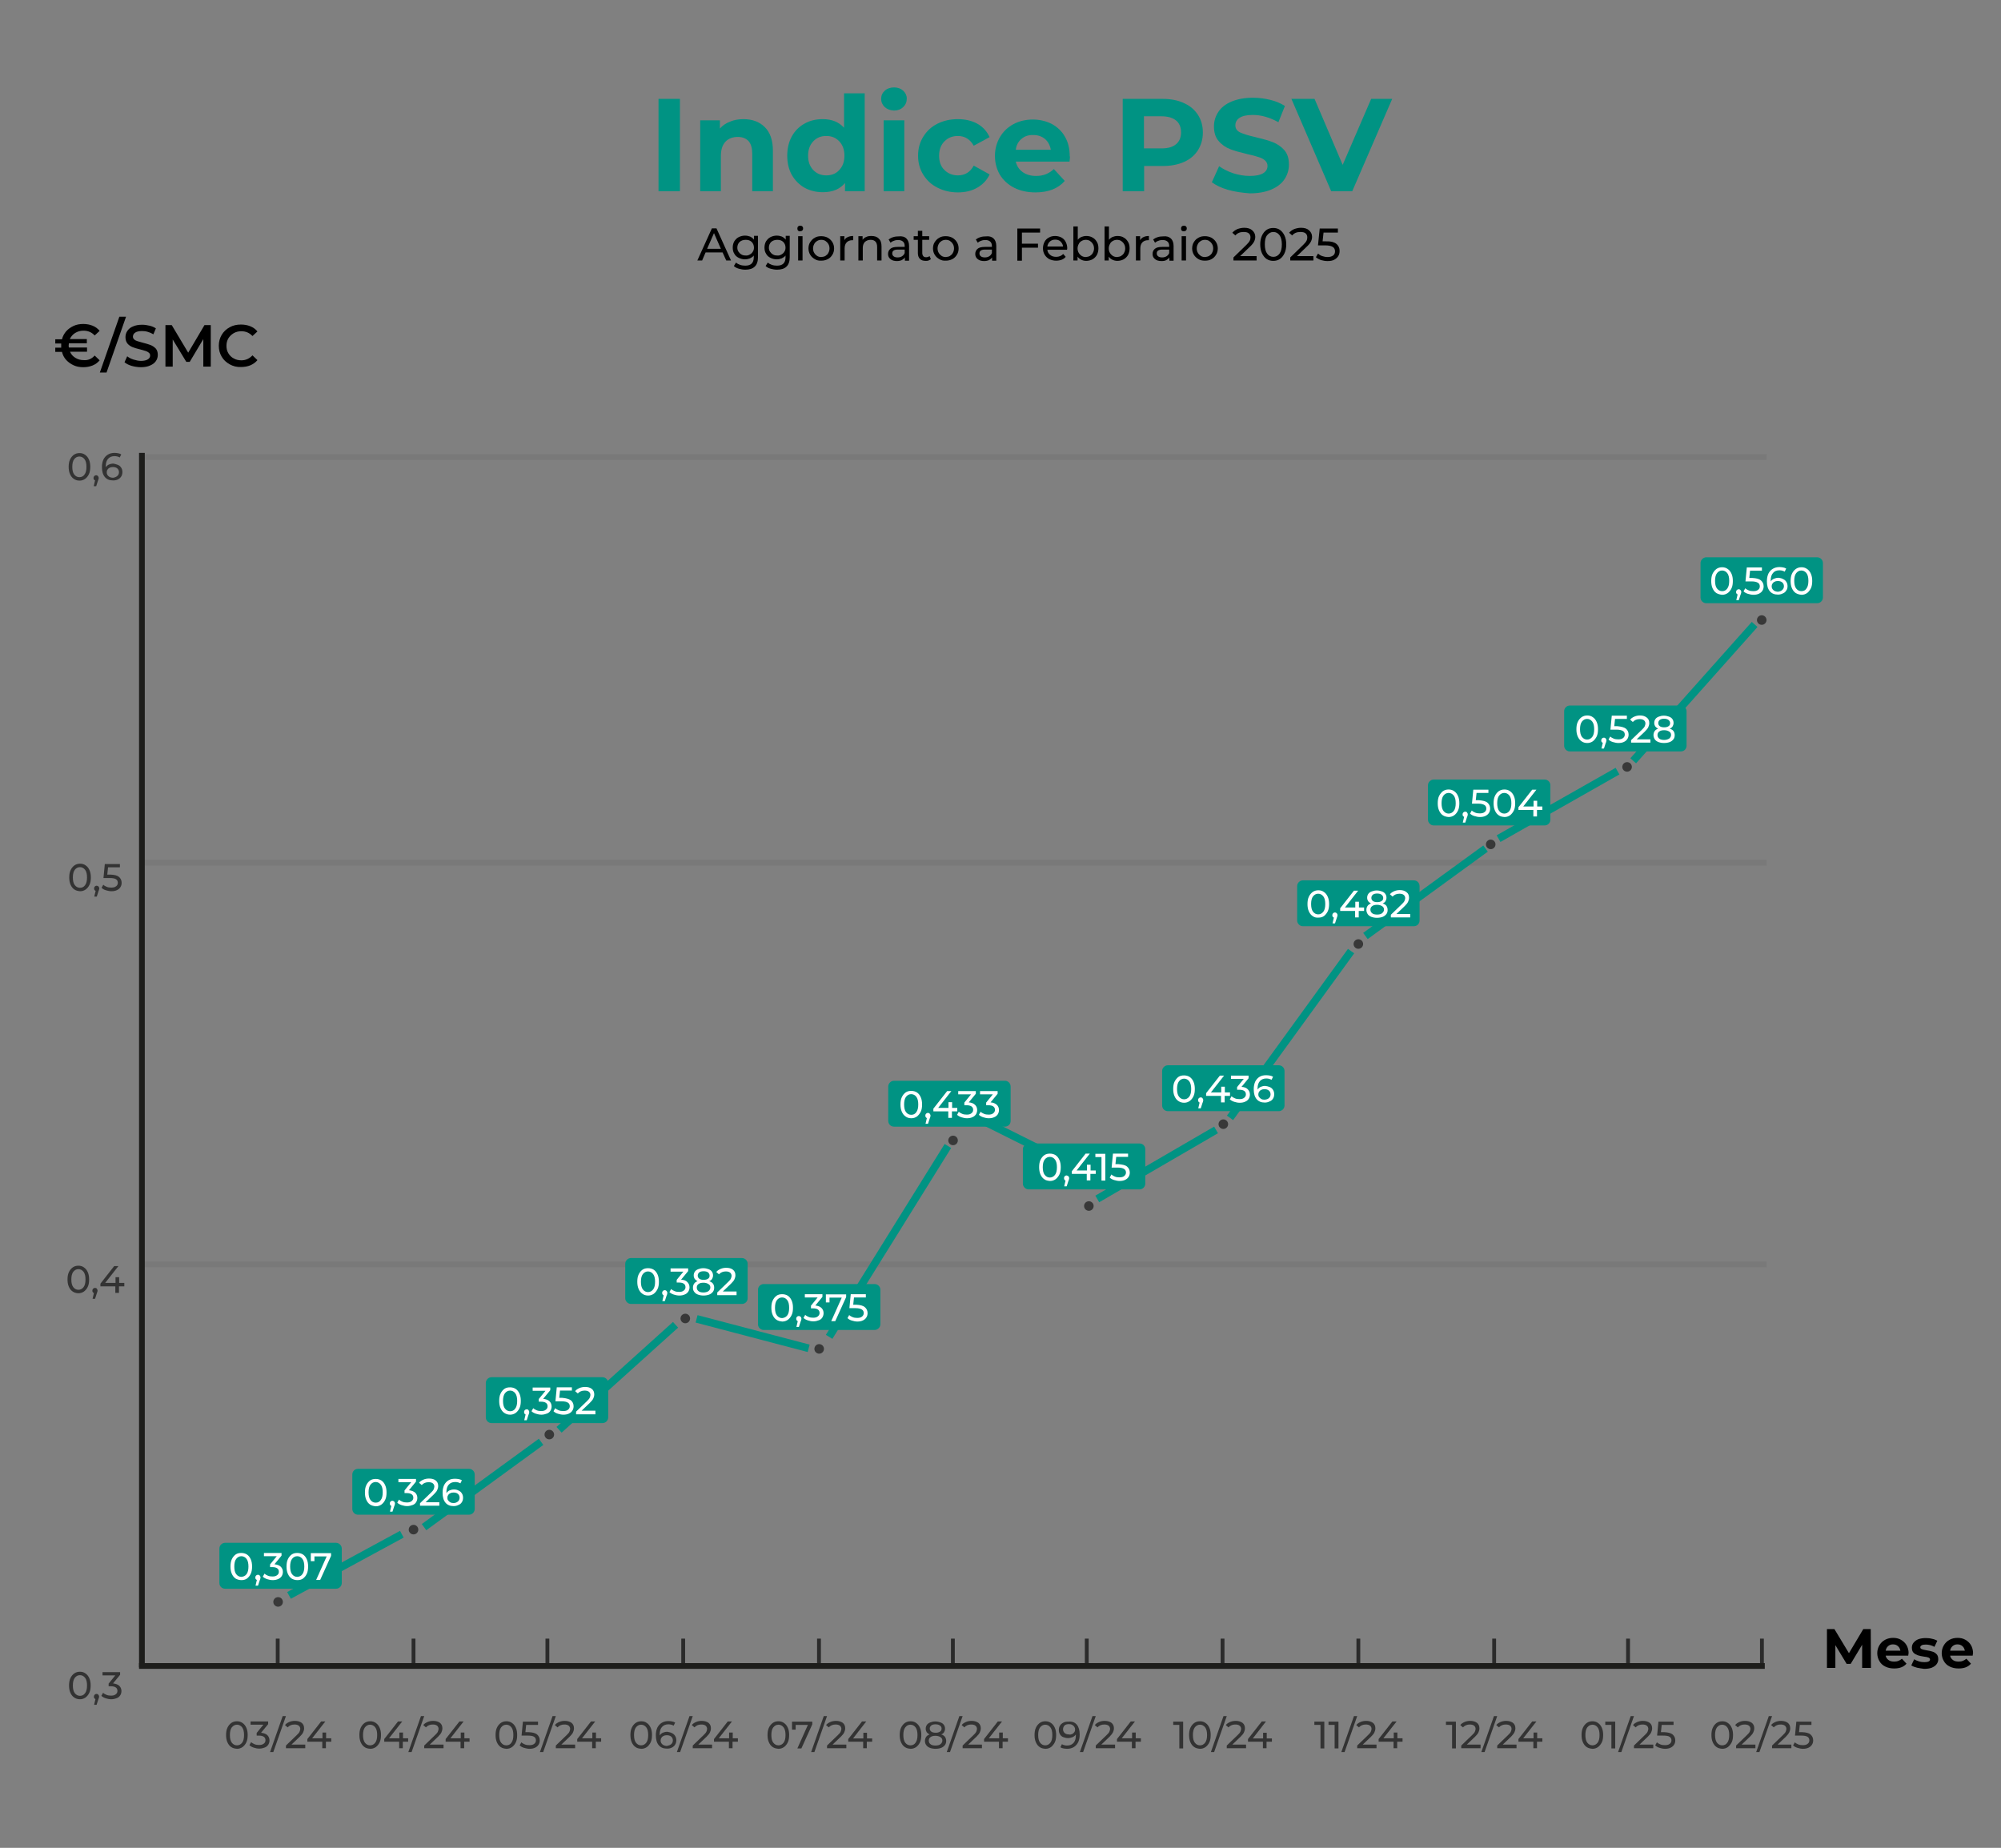 <?xml version="1.0" encoding="UTF-8"?> <svg xmlns="http://www.w3.org/2000/svg" xmlns:xlink="http://www.w3.org/1999/xlink" version="1.1" id="Livello_1" x="0px" y="0px" viewBox="0 0 1046.2 966.2" style="enable-background:new 0 0 1046.2 966.2;" xml:space="preserve"><rect x="0" y="0" width="1046.2" height="966.2" fill="#808080" stroke="none"/> <style type="text/css"> .st0{fill:#333333;} .st1{fill:none;stroke:#2B2B2B;stroke-width:2;stroke-miterlimit:10;} .st2{fill:#1D1D1B;stroke:#1D1D1B;stroke-width:3;stroke-miterlimit:10;} .st3{opacity:0.5;fill:none;stroke:#727272;stroke-width:3;stroke-miterlimit:10;} .st4{fill:none;stroke:#009383;stroke-width:4;stroke-miterlimit:10;} .st5{fill:#383838;} .st6{fill:#009383;} .st7{fill:#FFFFFF;} .st8{display:none;} </style> <g> <g> <path class="st0" d="M120.9,913.5c-0.9-0.6-1.5-1.4-2-2.5c-0.5-1.1-0.7-2.4-0.7-3.8s0.2-2.8,0.7-3.8c0.5-1.1,1.2-1.9,2-2.5 c0.9-0.6,1.8-0.9,3-0.9c1.1,0,2.1,0.3,2.9,0.9c0.9,0.6,1.5,1.4,2,2.5c0.5,1.1,0.7,2.4,0.7,3.8s-0.2,2.8-0.7,3.8 c-0.5,1.1-1.2,1.9-2,2.5c-0.9,0.6-1.8,0.9-2.9,0.9C122.8,914.3,121.8,914.1,120.9,913.5z M126.6,911.2c0.7-0.9,1-2.3,1-4 c0-1.7-0.3-3.1-1-4c-0.7-0.9-1.6-1.4-2.7-1.4c-1.1,0-2,0.5-2.7,1.4c-0.7,0.9-1,2.3-1,4c0,1.7,0.3,3.1,1,4c0.7,0.9,1.6,1.4,2.7,1.4 C125,912.6,125.9,912.1,126.6,911.2z"></path> <path class="st0" d="M139.8,907.3c0.7,0.7,1.1,1.6,1.1,2.7c0,0.8-0.2,1.5-0.6,2.2c-0.4,0.6-1,1.2-1.8,1.5s-1.8,0.6-2.9,0.6 c-1,0-2-0.2-2.9-0.5s-1.7-0.7-2.3-1.3l0.9-1.6c0.5,0.5,1.1,0.8,1.8,1.1c0.7,0.3,1.5,0.4,2.4,0.4c1,0,1.8-0.2,2.4-0.7 c0.6-0.4,0.9-1,0.9-1.8s-0.3-1.4-0.9-1.8c-0.6-0.4-1.4-0.6-2.6-0.6h-1.1v-1.4l3.5-4.3h-6.7v-1.7h9.2v1.4l-3.7,4.5 C138,906.2,139.1,906.6,139.8,907.3z"></path> <path class="st0" d="M147.8,897.3h1.7l-6.6,18.8h-1.7L147.8,897.3z"></path> <path class="st0" d="M159.6,912.4v1.7h-10.1v-1.4l5.7-5.5c0.7-0.7,1.2-1.2,1.4-1.7c0.2-0.5,0.4-1,0.4-1.5c0-0.7-0.3-1.3-0.8-1.7 c-0.5-0.4-1.3-0.6-2.2-0.6c-1.5,0-2.7,0.5-3.6,1.5l-1.4-1.2c0.5-0.7,1.3-1.2,2.2-1.6c0.9-0.4,1.9-0.6,3-0.6c1.5,0,2.6,0.4,3.5,1 c0.9,0.7,1.3,1.7,1.3,2.9c0,0.7-0.2,1.5-0.5,2.1c-0.3,0.7-0.9,1.4-1.8,2.3l-4.3,4.1H159.6z"></path> <path class="st0" d="M173.1,910.7h-2.7v3.4h-1.9v-3.4h-7.8v-1.4l7.2-9.2h2.2l-6.9,8.8h5.4v-3h1.9v3h2.7V910.7z"></path> </g> <g> <path class="st0" d="M190.6,913.5c-0.9-0.6-1.5-1.4-2-2.5c-0.5-1.1-0.7-2.4-0.7-3.8s0.2-2.8,0.7-3.8c0.5-1.1,1.2-1.9,2-2.5 c0.9-0.6,1.8-0.9,3-0.9c1.1,0,2.1,0.3,2.9,0.9c0.9,0.6,1.5,1.4,2,2.5c0.5,1.1,0.7,2.4,0.7,3.8s-0.2,2.8-0.7,3.8 c-0.5,1.1-1.2,1.9-2,2.5c-0.9,0.6-1.8,0.9-2.9,0.9C192.4,914.3,191.4,914.1,190.6,913.5z M196.2,911.2c0.7-0.9,1-2.3,1-4 c0-1.7-0.3-3.1-1-4c-0.7-0.9-1.6-1.4-2.7-1.4c-1.1,0-2,0.5-2.7,1.4c-0.7,0.9-1,2.3-1,4c0,1.7,0.3,3.1,1,4c0.7,0.9,1.6,1.4,2.7,1.4 C194.6,912.6,195.5,912.1,196.2,911.2z"></path> <path class="st0" d="M213.3,910.7h-2.7v3.4h-1.9v-3.4h-7.8v-1.4l7.2-9.2h2.2l-6.9,8.8h5.4v-3h1.9v3h2.7V910.7z"></path> <path class="st0" d="M220.1,897.3h1.7l-6.6,18.8h-1.7L220.1,897.3z"></path> <path class="st0" d="M231.9,912.4v1.7h-10.1v-1.4l5.7-5.5c0.7-0.7,1.2-1.2,1.4-1.7c0.2-0.5,0.4-1,0.4-1.5c0-0.7-0.3-1.3-0.8-1.7 c-0.5-0.4-1.3-0.6-2.2-0.6c-1.5,0-2.7,0.5-3.6,1.5l-1.4-1.2c0.5-0.7,1.3-1.2,2.2-1.6c0.9-0.4,1.9-0.6,3-0.6c1.5,0,2.6,0.4,3.5,1 c0.9,0.7,1.3,1.7,1.3,2.9c0,0.7-0.2,1.5-0.5,2.1c-0.3,0.7-0.9,1.4-1.8,2.3l-4.3,4.1H231.9z"></path> <path class="st0" d="M245.4,910.7h-2.7v3.4h-1.9v-3.4H233v-1.4l7.2-9.2h2.2l-6.9,8.8h5.4v-3h1.9v3h2.7V910.7z"></path> </g> <g> <path class="st0" d="M261.8,913.5c-0.9-0.6-1.5-1.4-2-2.5c-0.5-1.1-0.7-2.4-0.7-3.8s0.2-2.8,0.7-3.8c0.5-1.1,1.2-1.9,2-2.5 c0.9-0.6,1.8-0.9,3-0.9c1.1,0,2.1,0.3,2.9,0.9c0.9,0.6,1.5,1.4,2,2.5c0.5,1.1,0.7,2.4,0.7,3.8s-0.2,2.8-0.7,3.8 c-0.5,1.1-1.2,1.9-2,2.5c-0.9,0.6-1.8,0.9-2.9,0.9C263.6,914.3,262.7,914.1,261.8,913.5z M267.4,911.2c0.7-0.9,1-2.3,1-4 c0-1.7-0.3-3.1-1-4c-0.7-0.9-1.6-1.4-2.7-1.4c-1.1,0-2,0.5-2.7,1.4c-0.7,0.9-1,2.3-1,4c0,1.7,0.3,3.1,1,4c0.7,0.9,1.6,1.4,2.7,1.4 C265.9,912.6,266.8,912.1,267.4,911.2z"></path> <path class="st0" d="M280.8,906.9c0.9,0.8,1.4,1.8,1.4,3.1c0,0.8-0.2,1.6-0.6,2.2c-0.4,0.7-1,1.2-1.8,1.6 c-0.8,0.4-1.8,0.6-2.9,0.6c-1,0-1.9-0.2-2.9-0.5s-1.7-0.7-2.3-1.3l0.9-1.6c0.5,0.5,1.1,0.8,1.8,1.1c0.7,0.3,1.5,0.4,2.4,0.4 c1.1,0,1.9-0.2,2.5-0.7c0.6-0.4,0.9-1.1,0.9-1.8c0-0.8-0.3-1.5-1-1.9c-0.6-0.4-1.7-0.6-3.3-0.6h-3.2l0.7-7.3h7.9v1.7h-6.2 l-0.4,3.8h1.6C278.4,905.8,279.8,906.1,280.8,906.9z"></path> <path class="st0" d="M288.9,897.3h1.7l-6.6,18.8h-1.7L288.9,897.3z"></path> <path class="st0" d="M300.7,912.4v1.7h-10.1v-1.4l5.7-5.5c0.7-0.7,1.2-1.2,1.4-1.7c0.2-0.5,0.4-1,0.4-1.5c0-0.7-0.3-1.3-0.8-1.7 c-0.5-0.4-1.3-0.6-2.2-0.6c-1.5,0-2.7,0.5-3.6,1.5l-1.4-1.2c0.5-0.7,1.3-1.2,2.2-1.6c0.9-0.4,1.9-0.6,3-0.6c1.5,0,2.6,0.4,3.5,1 c0.9,0.7,1.3,1.7,1.3,2.9c0,0.7-0.2,1.5-0.5,2.1c-0.3,0.7-0.9,1.4-1.8,2.3l-4.3,4.1H300.7z"></path> <path class="st0" d="M314.2,910.7h-2.7v3.4h-1.9v-3.4h-7.8v-1.4l7.2-9.2h2.2l-6.9,8.8h5.4v-3h1.9v3h2.7V910.7z"></path> </g> <g> <path class="st0" d="M332.3,913.5c-0.9-0.6-1.5-1.4-2-2.5c-0.5-1.1-0.7-2.4-0.7-3.8s0.2-2.8,0.7-3.8c0.5-1.1,1.2-1.9,2-2.5 c0.9-0.6,1.8-0.9,3-0.9c1.1,0,2.1,0.3,2.9,0.9c0.9,0.6,1.5,1.4,2,2.5c0.5,1.1,0.7,2.4,0.7,3.8s-0.2,2.8-0.7,3.8 c-0.5,1.1-1.2,1.9-2,2.5c-0.9,0.6-1.8,0.9-2.9,0.9C334.1,914.3,333.1,914.1,332.3,913.5z M337.9,911.2c0.7-0.9,1-2.3,1-4 c0-1.7-0.3-3.1-1-4c-0.7-0.9-1.6-1.4-2.7-1.4c-1.1,0-2,0.5-2.7,1.4c-0.7,0.9-1,2.3-1,4c0,1.7,0.3,3.1,1,4c0.7,0.9,1.6,1.4,2.7,1.4 C336.3,912.6,337.2,912.1,337.9,911.2z"></path> <path class="st0" d="M351.3,906.2c0.7,0.3,1.3,0.8,1.7,1.5c0.4,0.6,0.6,1.4,0.6,2.2c0,0.9-0.2,1.7-0.6,2.3c-0.4,0.7-1,1.2-1.8,1.6 c-0.8,0.4-1.6,0.5-2.5,0.5c-1.9,0-3.3-0.6-4.3-1.8c-1-1.2-1.5-2.9-1.5-5.2c0-1.6,0.3-2.9,0.8-4c0.6-1.1,1.3-1.9,2.3-2.5 c1-0.6,2.1-0.9,3.5-0.9c0.7,0,1.3,0.1,1.9,0.2c0.6,0.1,1.1,0.3,1.6,0.6l-0.8,1.6c-0.7-0.4-1.6-0.7-2.7-0.7c-1.5,0-2.6,0.5-3.4,1.4 c-0.8,0.9-1.2,2.2-1.2,3.9c0,0.2,0,0.4,0,0.5c0.4-0.6,1-1.1,1.6-1.4c0.7-0.3,1.5-0.5,2.4-0.5C349.8,905.7,350.6,905.8,351.3,906.2 z M350.9,912c0.6-0.5,0.9-1.2,0.9-2c0-0.8-0.3-1.5-0.9-2c-0.6-0.5-1.4-0.7-2.3-0.7c-0.6,0-1.2,0.1-1.7,0.4c-0.5,0.2-0.9,0.6-1.1,1 c-0.3,0.4-0.4,0.9-0.4,1.4c0,0.5,0.1,0.9,0.4,1.4c0.3,0.4,0.6,0.7,1.1,1c0.5,0.2,1.1,0.4,1.8,0.4 C349.6,912.7,350.3,912.5,350.9,912z"></path> <path class="st0" d="M360.5,897.3h1.7l-6.6,18.8h-1.7L360.5,897.3z"></path> <path class="st0" d="M372.3,912.4v1.7h-10.1v-1.4l5.7-5.5c0.7-0.7,1.2-1.2,1.4-1.7c0.2-0.5,0.4-1,0.4-1.5c0-0.7-0.3-1.3-0.8-1.7 c-0.5-0.4-1.3-0.6-2.2-0.6c-1.5,0-2.7,0.5-3.6,1.5l-1.4-1.2c0.5-0.7,1.3-1.2,2.2-1.6c0.9-0.4,1.9-0.6,3-0.6c1.5,0,2.6,0.4,3.5,1 c0.9,0.7,1.3,1.7,1.3,2.9c0,0.7-0.2,1.5-0.5,2.1c-0.3,0.7-0.9,1.4-1.8,2.3l-4.3,4.1H372.3z"></path> <path class="st0" d="M385.7,910.7H383v3.4h-1.9v-3.4h-7.8v-1.4l7.2-9.2h2.2l-6.9,8.8h5.4v-3h1.9v3h2.7V910.7z"></path> </g> <g> <path class="st0" d="M404,913.5c-0.9-0.6-1.5-1.4-2-2.5c-0.5-1.1-0.7-2.4-0.7-3.8s0.2-2.8,0.7-3.8c0.5-1.1,1.2-1.9,2-2.5 c0.9-0.6,1.8-0.9,3-0.9c1.1,0,2.1,0.3,2.9,0.9c0.9,0.6,1.5,1.4,2,2.5c0.5,1.1,0.7,2.4,0.7,3.8s-0.2,2.8-0.7,3.8 c-0.5,1.1-1.2,1.9-2,2.5c-0.9,0.6-1.8,0.9-2.9,0.9C405.9,914.3,404.9,914.1,404,913.5z M409.7,911.2c0.7-0.9,1-2.3,1-4 c0-1.7-0.3-3.1-1-4c-0.7-0.9-1.6-1.4-2.7-1.4c-1.1,0-2,0.5-2.7,1.4c-0.7,0.9-1,2.3-1,4c0,1.7,0.3,3.1,1,4c0.7,0.9,1.6,1.4,2.7,1.4 C408.1,912.6,409,912.1,409.7,911.2z"></path> <path class="st0" d="M424.7,900.2v1.4l-5.7,12.6h-2.1l5.5-12.3H416v2.5h-1.9v-4.2H424.7z"></path> <path class="st0" d="M430.7,897.3h1.7l-6.6,18.8h-1.7L430.7,897.3z"></path> <path class="st0" d="M442.5,912.4v1.7h-10.1v-1.4l5.7-5.5c0.7-0.7,1.2-1.2,1.4-1.7c0.2-0.5,0.4-1,0.4-1.5c0-0.7-0.3-1.3-0.8-1.7 c-0.5-0.4-1.3-0.6-2.2-0.6c-1.5,0-2.7,0.5-3.6,1.5l-1.4-1.2c0.5-0.7,1.3-1.2,2.2-1.6c0.9-0.4,1.9-0.6,3-0.6c1.5,0,2.6,0.4,3.5,1 c0.9,0.7,1.3,1.7,1.3,2.9c0,0.7-0.2,1.5-0.5,2.1c-0.3,0.7-0.9,1.4-1.8,2.3l-4.3,4.1H442.5z"></path> <path class="st0" d="M455.9,910.7h-2.7v3.4h-1.9v-3.4h-7.8v-1.4l7.2-9.2h2.2L446,909h5.4v-3h1.9v3h2.7V910.7z"></path> </g> <g> <path class="st0" d="M473.1,913.5c-0.9-0.6-1.5-1.4-2-2.5c-0.5-1.1-0.7-2.4-0.7-3.8s0.2-2.8,0.7-3.8c0.5-1.1,1.2-1.9,2-2.5 c0.9-0.6,1.8-0.9,3-0.9c1.1,0,2.1,0.3,2.9,0.9c0.9,0.6,1.5,1.4,2,2.5c0.5,1.1,0.7,2.4,0.7,3.8s-0.2,2.8-0.7,3.8 c-0.5,1.1-1.2,1.9-2,2.5c-0.9,0.6-1.8,0.9-2.9,0.9C474.9,914.3,474,914.1,473.1,913.5z M478.7,911.2c0.7-0.9,1-2.3,1-4 c0-1.7-0.3-3.1-1-4c-0.7-0.9-1.6-1.4-2.7-1.4c-1.1,0-2,0.5-2.7,1.4c-0.7,0.9-1,2.3-1,4c0,1.7,0.3,3.1,1,4c0.7,0.9,1.6,1.4,2.7,1.4 C477.2,912.6,478.1,912.1,478.7,911.2z"></path> <path class="st0" d="M494.1,908.2c0.4,0.6,0.6,1.3,0.6,2.1c0,0.8-0.2,1.6-0.7,2.2c-0.5,0.6-1.1,1.1-1.9,1.4 c-0.8,0.3-1.8,0.5-3,0.5c-1.1,0-2.1-0.2-2.9-0.5c-0.8-0.3-1.5-0.8-1.9-1.4c-0.5-0.6-0.7-1.4-0.7-2.2c0-0.8,0.2-1.5,0.6-2.1 c0.4-0.6,1-1,1.8-1.3c-0.6-0.3-1.1-0.7-1.5-1.2c-0.3-0.5-0.5-1.1-0.5-1.8c0-0.8,0.2-1.4,0.6-2c0.4-0.6,1-1,1.8-1.3 c0.8-0.3,1.6-0.5,2.6-0.5c1,0,1.9,0.2,2.7,0.5s1.4,0.7,1.8,1.3s0.6,1.2,0.6,2c0,0.7-0.2,1.3-0.5,1.8c-0.3,0.5-0.8,0.9-1.5,1.2 C493,907.1,493.6,907.6,494.1,908.2z M491.7,912c0.6-0.5,1-1.1,1-1.9c0-0.8-0.3-1.4-1-1.8c-0.6-0.4-1.5-0.7-2.6-0.7 c-1.1,0-2,0.2-2.6,0.7c-0.6,0.4-0.9,1.1-0.9,1.8c0,0.8,0.3,1.4,0.9,1.9c0.6,0.5,1.5,0.7,2.6,0.7 C490.2,912.7,491.1,912.5,491.7,912z M486.9,902.2c-0.5,0.4-0.8,1-0.8,1.6c0,0.7,0.3,1.2,0.8,1.6c0.5,0.4,1.3,0.6,2.3,0.6 c1,0,1.7-0.2,2.3-0.6c0.6-0.4,0.8-0.9,0.8-1.6c0-0.7-0.3-1.2-0.9-1.6c-0.6-0.4-1.3-0.6-2.3-0.6S487.4,901.8,486.9,902.2z"></path> <path class="st0" d="M501.6,897.3h1.7l-6.6,18.8H495L501.6,897.3z"></path> <path class="st0" d="M513.4,912.4v1.7h-10.1v-1.4l5.7-5.5c0.7-0.7,1.2-1.2,1.4-1.7c0.2-0.5,0.4-1,0.4-1.5c0-0.7-0.3-1.3-0.8-1.7 c-0.5-0.4-1.3-0.6-2.2-0.6c-1.5,0-2.7,0.5-3.6,1.5l-1.4-1.2c0.5-0.7,1.3-1.2,2.2-1.6c0.9-0.4,1.9-0.6,3-0.6c1.5,0,2.6,0.4,3.5,1 c0.9,0.7,1.3,1.7,1.3,2.9c0,0.7-0.2,1.5-0.5,2.1c-0.3,0.7-0.9,1.4-1.8,2.3l-4.3,4.1H513.4z"></path> <path class="st0" d="M526.9,910.7h-2.7v3.4h-1.9v-3.4h-7.8v-1.4l7.2-9.2h2.2l-6.9,8.8h5.4v-3h1.9v3h2.7V910.7z"></path> </g> <g> <path class="st0" d="M543.6,913.5c-0.9-0.6-1.5-1.4-2-2.5c-0.5-1.1-0.7-2.4-0.7-3.8s0.2-2.8,0.7-3.8c0.5-1.1,1.2-1.9,2-2.5 c0.9-0.6,1.8-0.9,3-0.9c1.1,0,2.1,0.3,2.9,0.9c0.9,0.6,1.5,1.4,2,2.5s0.7,2.4,0.7,3.8s-0.2,2.8-0.7,3.8s-1.2,1.9-2,2.5 c-0.9,0.6-1.8,0.9-2.9,0.9C545.4,914.3,544.4,914.1,543.6,913.5z M549.2,911.2c0.7-0.9,1-2.3,1-4c0-1.7-0.3-3.1-1-4 c-0.7-0.9-1.6-1.4-2.7-1.4c-1.1,0-2,0.5-2.7,1.4c-0.7,0.9-1,2.3-1,4c0,1.7,0.3,3.1,1,4c0.7,0.9,1.6,1.4,2.7,1.4 C547.6,912.6,548.5,912.1,549.2,911.2z"></path> <path class="st0" d="M563,901.8c1,1.2,1.5,2.9,1.5,5.2c0,1.6-0.3,2.9-0.8,4c-0.6,1.1-1.3,1.9-2.3,2.5c-1,0.6-2.1,0.9-3.5,0.9 c-0.7,0-1.3-0.1-1.9-0.2c-0.6-0.1-1.1-0.3-1.6-0.6l0.8-1.6c0.7,0.4,1.6,0.7,2.7,0.7c1.5,0,2.6-0.5,3.4-1.4 c0.8-0.9,1.2-2.2,1.2-3.9v-0.5c-0.4,0.6-1,1.1-1.7,1.4c-0.7,0.3-1.5,0.5-2.4,0.5c-0.9,0-1.7-0.2-2.5-0.5s-1.3-0.8-1.7-1.5 c-0.4-0.6-0.6-1.4-0.6-2.2c0-0.9,0.2-1.7,0.6-2.3c0.4-0.7,1-1.2,1.8-1.6c0.7-0.4,1.6-0.5,2.5-0.5C560.6,900,562,900.6,563,901.8z M560.5,906.7c0.5-0.2,0.9-0.6,1.2-1s0.4-0.9,0.4-1.4c0-0.5-0.1-0.9-0.4-1.4c-0.3-0.4-0.6-0.7-1.1-1s-1.1-0.4-1.8-0.4 c-0.9,0-1.7,0.2-2.2,0.7s-0.8,1.2-0.8,2c0,0.8,0.3,1.5,0.9,2c0.6,0.5,1.3,0.7,2.3,0.7C559.5,907.1,560,906.9,560.5,906.7z"></path> <path class="st0" d="M571.2,897.3h1.7l-6.6,18.8h-1.7L571.2,897.3z"></path> <path class="st0" d="M583,912.4v1.7h-10.1v-1.4l5.7-5.5c0.7-0.7,1.2-1.2,1.4-1.7c0.2-0.5,0.4-1,0.4-1.5c0-0.7-0.3-1.3-0.8-1.7 c-0.5-0.4-1.3-0.6-2.2-0.6c-1.5,0-2.7,0.5-3.6,1.5l-1.4-1.2c0.5-0.7,1.3-1.2,2.2-1.6c0.9-0.4,1.9-0.6,3-0.6c1.5,0,2.6,0.4,3.5,1 c0.9,0.7,1.3,1.7,1.3,2.9c0,0.7-0.2,1.5-0.5,2.1s-0.9,1.4-1.8,2.3l-4.3,4.1H583z"></path> <path class="st0" d="M596.4,910.7h-2.7v3.4h-1.9v-3.4H584v-1.4l7.2-9.2h2.2l-6.9,8.8h5.4v-3h1.9v3h2.7V910.7z"></path> </g> <g> <path class="st0" d="M618.6,900.2v14h-2v-12.3h-3.2v-1.7H618.6z"></path> <path class="st0" d="M624.4,913.5c-0.9-0.6-1.5-1.4-2-2.5c-0.5-1.1-0.7-2.4-0.7-3.8s0.2-2.8,0.7-3.8c0.5-1.1,1.2-1.9,2-2.5 c0.9-0.6,1.8-0.9,3-0.9c1.1,0,2.1,0.3,2.9,0.9c0.9,0.6,1.5,1.4,2,2.5c0.5,1.1,0.7,2.4,0.7,3.8s-0.2,2.8-0.7,3.8 c-0.5,1.1-1.2,1.9-2,2.5c-0.9,0.6-1.8,0.9-2.9,0.9C626.3,914.3,625.3,914.1,624.4,913.5z M630.1,911.2c0.7-0.9,1-2.3,1-4 c0-1.7-0.3-3.1-1-4c-0.7-0.9-1.6-1.4-2.7-1.4c-1.1,0-2,0.5-2.7,1.4c-0.7,0.9-1,2.3-1,4c0,1.7,0.3,3.1,1,4c0.7,0.9,1.6,1.4,2.7,1.4 C628.5,912.6,629.4,912.1,630.1,911.2z"></path> <path class="st0" d="M639.7,897.3h1.7l-6.6,18.8h-1.7L639.7,897.3z"></path> <path class="st0" d="M651.5,912.4v1.7h-10.1v-1.4l5.7-5.5c0.7-0.7,1.2-1.2,1.4-1.7s0.4-1,0.4-1.5c0-0.7-0.3-1.3-0.8-1.7 c-0.5-0.4-1.3-0.6-2.2-0.6c-1.5,0-2.7,0.5-3.6,1.5l-1.4-1.2c0.5-0.7,1.3-1.2,2.2-1.6s1.9-0.6,3-0.6c1.5,0,2.6,0.4,3.5,1 c0.9,0.7,1.3,1.7,1.3,2.9c0,0.7-0.2,1.5-0.5,2.1c-0.3,0.7-0.9,1.4-1.8,2.3l-4.3,4.1H651.5z"></path> <path class="st0" d="M664.9,910.7h-2.7v3.4h-1.9v-3.4h-7.8v-1.4l7.2-9.2h2.2L655,909h5.4v-3h1.9v3h2.7V910.7z"></path> </g> <g> <path class="st0" d="M692.4,900.2v14h-2v-12.3h-3.2v-1.7H692.4z"></path> <path class="st0" d="M699.8,900.2v14h-2v-12.3h-3.2v-1.7H699.8z"></path> <path class="st0" d="M707.9,897.3h1.7l-6.6,18.8h-1.7L707.9,897.3z"></path> <path class="st0" d="M719.7,912.4v1.7h-10.1v-1.4l5.7-5.5c0.7-0.7,1.2-1.2,1.4-1.7c0.2-0.5,0.4-1,0.4-1.5c0-0.7-0.3-1.3-0.8-1.7 c-0.5-0.4-1.3-0.6-2.2-0.6c-1.5,0-2.7,0.5-3.6,1.5l-1.4-1.2c0.5-0.7,1.3-1.2,2.2-1.6c0.9-0.4,1.9-0.6,3-0.6c1.5,0,2.6,0.4,3.5,1 c0.9,0.7,1.3,1.7,1.3,2.9c0,0.7-0.2,1.5-0.5,2.1c-0.3,0.7-0.9,1.4-1.8,2.3l-4.3,4.1H719.7z"></path> <path class="st0" d="M733.2,910.7h-2.7v3.4h-1.9v-3.4h-7.8v-1.4l7.2-9.2h2.2l-6.9,8.8h5.4v-3h1.9v3h2.7V910.7z"></path> </g> <g> <path class="st0" d="M761.2,900.2v14h-2v-12.3h-3.2v-1.7H761.2z"></path> <path class="st0" d="M774.1,912.4v1.7h-10.1v-1.4l5.7-5.5c0.7-0.7,1.2-1.2,1.4-1.7c0.2-0.5,0.4-1,0.4-1.5c0-0.7-0.3-1.3-0.8-1.7 c-0.5-0.4-1.3-0.6-2.2-0.6c-1.5,0-2.7,0.5-3.6,1.5l-1.4-1.2c0.5-0.7,1.3-1.2,2.2-1.6c0.9-0.4,1.9-0.6,3-0.6c1.5,0,2.6,0.4,3.5,1 c0.9,0.7,1.3,1.7,1.3,2.9c0,0.7-0.2,1.5-0.5,2.1c-0.3,0.7-0.9,1.4-1.8,2.3l-4.3,4.1H774.1z"></path> <path class="st0" d="M781.1,897.3h1.7l-6.6,18.8h-1.7L781.1,897.3z"></path> <path class="st0" d="M792.9,912.4v1.7h-10.1v-1.4l5.7-5.5c0.7-0.7,1.2-1.2,1.4-1.7s0.4-1,0.4-1.5c0-0.7-0.3-1.3-0.8-1.7 c-0.5-0.4-1.3-0.6-2.2-0.6c-1.5,0-2.7,0.5-3.6,1.5l-1.4-1.2c0.5-0.7,1.3-1.2,2.2-1.6s1.9-0.6,3-0.6c1.5,0,2.6,0.4,3.5,1 c0.9,0.7,1.3,1.7,1.3,2.9c0,0.7-0.2,1.5-0.5,2.1s-0.9,1.4-1.8,2.3l-4.3,4.1H792.9z"></path> <path class="st0" d="M806.3,910.7h-2.7v3.4h-1.9v-3.4h-7.8v-1.4l7.2-9.2h2.2l-6.9,8.8h5.4v-3h1.9v3h2.7V910.7z"></path> </g> <g> <path class="st0" d="M829.6,913.5c-0.9-0.6-1.5-1.4-2-2.5c-0.5-1.1-0.7-2.4-0.7-3.8s0.2-2.8,0.7-3.8c0.5-1.1,1.2-1.9,2-2.5 c0.9-0.6,1.8-0.9,3-0.9c1.1,0,2.1,0.3,2.9,0.9c0.9,0.6,1.5,1.4,2,2.5s0.7,2.4,0.7,3.8s-0.2,2.8-0.7,3.8s-1.2,1.9-2,2.5 c-0.9,0.6-1.8,0.9-2.9,0.9C831.5,914.3,830.5,914.1,829.6,913.5z M835.3,911.2c0.7-0.9,1-2.3,1-4c0-1.7-0.3-3.1-1-4 c-0.7-0.9-1.6-1.4-2.7-1.4c-1.1,0-2,0.5-2.7,1.4c-0.7,0.9-1,2.3-1,4c0,1.7,0.3,3.1,1,4c0.7,0.9,1.6,1.4,2.7,1.4 C833.7,912.6,834.6,912.1,835.3,911.2z"></path> <path class="st0" d="M844.5,900.2v14h-2v-12.3h-3.2v-1.7H844.5z"></path> <path class="st0" d="M852.6,897.3h1.7l-6.6,18.8H846L852.6,897.3z"></path> <path class="st0" d="M864.4,912.4v1.7h-10.1v-1.4l5.7-5.5c0.7-0.7,1.2-1.2,1.4-1.7c0.2-0.5,0.4-1,0.4-1.5c0-0.7-0.3-1.3-0.8-1.7 c-0.5-0.4-1.3-0.6-2.2-0.6c-1.5,0-2.7,0.5-3.6,1.5l-1.4-1.2c0.5-0.7,1.3-1.2,2.2-1.6c0.9-0.4,1.9-0.6,3-0.6c1.5,0,2.6,0.4,3.5,1 c0.9,0.7,1.3,1.7,1.3,2.9c0,0.7-0.2,1.5-0.5,2.1c-0.3,0.7-0.9,1.4-1.8,2.3l-4.3,4.1H864.4z"></path> <path class="st0" d="M874.5,906.9c0.9,0.8,1.4,1.8,1.4,3.1c0,0.8-0.2,1.6-0.6,2.2c-0.4,0.7-1,1.2-1.8,1.6s-1.8,0.6-2.9,0.6 c-1,0-1.9-0.2-2.9-0.5s-1.7-0.7-2.3-1.3l0.9-1.6c0.5,0.5,1.1,0.8,1.8,1.1c0.7,0.3,1.5,0.4,2.4,0.4c1.1,0,1.9-0.2,2.5-0.7 c0.6-0.4,0.9-1.1,0.9-1.8c0-0.8-0.3-1.5-1-1.9c-0.6-0.4-1.7-0.6-3.3-0.6h-3.2l0.7-7.3h7.9v1.7h-6.2l-0.4,3.8h1.6 C872.1,905.8,873.5,906.1,874.5,906.9z"></path> </g> <g> <path class="st0" d="M897.5,913.5c-0.9-0.6-1.5-1.4-2-2.5c-0.5-1.1-0.7-2.4-0.7-3.8s0.2-2.8,0.7-3.8c0.5-1.1,1.2-1.9,2-2.5 c0.9-0.6,1.8-0.9,3-0.9c1.1,0,2.1,0.3,2.9,0.9c0.9,0.6,1.5,1.4,2,2.5s0.7,2.4,0.7,3.8s-0.2,2.8-0.7,3.8s-1.2,1.9-2,2.5 c-0.9,0.6-1.8,0.9-2.9,0.9C899.3,914.3,898.3,914.1,897.5,913.5z M903.1,911.2c0.7-0.9,1-2.3,1-4c0-1.7-0.3-3.1-1-4 c-0.7-0.9-1.6-1.4-2.7-1.4c-1.1,0-2,0.5-2.7,1.4c-0.7,0.9-1,2.3-1,4c0,1.7,0.3,3.1,1,4c0.7,0.9,1.6,1.4,2.7,1.4 C901.6,912.6,902.5,912.1,903.1,911.2z"></path> <path class="st0" d="M917.8,912.4v1.7h-10.1v-1.4l5.7-5.5c0.7-0.7,1.2-1.2,1.4-1.7c0.2-0.5,0.4-1,0.4-1.5c0-0.7-0.3-1.3-0.8-1.7 c-0.5-0.4-1.3-0.6-2.2-0.6c-1.5,0-2.7,0.5-3.6,1.5l-1.4-1.2c0.5-0.7,1.3-1.2,2.2-1.6c0.9-0.4,1.9-0.6,3-0.6c1.5,0,2.6,0.4,3.5,1 c0.9,0.7,1.3,1.7,1.3,2.9c0,0.7-0.2,1.5-0.5,2.1c-0.3,0.7-0.9,1.4-1.8,2.3l-4.3,4.1H917.8z"></path> <path class="st0" d="M924.8,897.3h1.7l-6.6,18.8h-1.7L924.8,897.3z"></path> <path class="st0" d="M936.6,912.4v1.7h-10.1v-1.4l5.7-5.5c0.7-0.7,1.2-1.2,1.4-1.7s0.4-1,0.4-1.5c0-0.7-0.3-1.3-0.8-1.7 c-0.5-0.4-1.3-0.6-2.2-0.6c-1.5,0-2.7,0.5-3.6,1.5l-1.4-1.2c0.5-0.7,1.3-1.2,2.2-1.6s1.9-0.6,3-0.6c1.5,0,2.6,0.4,3.5,1 c0.9,0.7,1.3,1.7,1.3,2.9c0,0.7-0.2,1.5-0.5,2.1s-0.9,1.4-1.8,2.3l-4.3,4.1H936.6z"></path> <path class="st0" d="M946.6,906.9c0.9,0.8,1.4,1.8,1.4,3.1c0,0.8-0.2,1.6-0.6,2.2c-0.4,0.7-1,1.2-1.8,1.6s-1.8,0.6-2.9,0.6 c-1,0-1.9-0.2-2.9-0.5s-1.7-0.7-2.3-1.3l0.9-1.6c0.5,0.5,1.1,0.8,1.8,1.1c0.7,0.3,1.5,0.4,2.4,0.4c1.1,0,1.9-0.2,2.5-0.7 c0.6-0.4,0.9-1.1,0.9-1.8c0-0.8-0.3-1.5-1-1.9c-0.6-0.4-1.7-0.6-3.3-0.6h-3.2l0.7-7.3h7.9v1.7H941l-0.4,3.8h1.6 C944.2,905.8,945.7,906.1,946.6,906.9z"></path> </g> <line class="st1" x1="145.2" y1="871.8" x2="145.2" y2="856.8"></line> <line class="st1" x1="216.2" y1="871.8" x2="216.2" y2="856.8"></line> <line class="st1" x1="286.2" y1="871.8" x2="286.2" y2="856.8"></line> <line class="st1" x1="357.2" y1="871.8" x2="357.2" y2="856.8"></line> <line class="st1" x1="428.2" y1="871.8" x2="428.2" y2="856.8"></line> <line class="st1" x1="498.2" y1="871.8" x2="498.2" y2="856.8"></line> <line class="st1" x1="568.2" y1="871.8" x2="568.2" y2="856.8"></line> <line class="st1" x1="639.2" y1="871.8" x2="639.2" y2="856.8"></line> <line class="st1" x1="710.2" y1="871.8" x2="710.2" y2="856.8"></line> <line class="st1" x1="781.2" y1="871.8" x2="781.2" y2="856.8"></line> <line class="st1" x1="851.2" y1="871.8" x2="851.2" y2="856.8"></line> <line class="st1" x1="921.2" y1="871.8" x2="921.2" y2="856.8"></line> <line class="st2" x1="72.7" y1="871.1" x2="922.7" y2="871.1"></line> <line class="st3" x1="73.7" y1="451.1" x2="923.7" y2="451.1"></line> <line class="st3" x1="73.7" y1="661.1" x2="923.7" y2="661.1"></line> <line class="st3" x1="73.7" y1="239" x2="923.7" y2="239"></line> <line class="st2" x1="74.2" y1="871.8" x2="74.2" y2="236.8"></line> <g> <path class="st0" d="M38.8,887.6c-0.9-0.6-1.5-1.4-2-2.5c-0.5-1.1-0.7-2.4-0.7-3.8s0.2-2.8,0.7-3.8c0.5-1.1,1.2-1.9,2-2.5 c0.9-0.6,1.8-0.9,3-0.9c1.1,0,2.1,0.3,2.9,0.9c0.9,0.6,1.5,1.4,2,2.5c0.5,1.1,0.7,2.4,0.7,3.8s-0.2,2.8-0.7,3.8 c-0.5,1.1-1.2,1.9-2,2.5c-0.9,0.6-1.8,0.9-2.9,0.9C40.7,888.5,39.7,888.2,38.8,887.6z M44.5,885.3c0.7-0.9,1-2.3,1-4 c0-1.7-0.3-3.1-1-4c-0.7-0.9-1.6-1.4-2.7-1.4c-1.1,0-2,0.5-2.7,1.4c-0.7,0.9-1,2.3-1,4c0,1.7,0.3,3.1,1,4c0.7,0.9,1.6,1.4,2.7,1.4 C42.9,886.7,43.8,886.3,44.5,885.3z"></path> <path class="st0" d="M51.4,886.1c0.2,0.3,0.4,0.6,0.4,1c0,0.2,0,0.4-0.1,0.6s-0.1,0.5-0.3,0.9l-0.9,2.8h-1.3l0.7-3 c-0.3-0.1-0.5-0.3-0.6-0.5c-0.2-0.2-0.2-0.5-0.2-0.8c0-0.4,0.1-0.7,0.4-1c0.3-0.3,0.6-0.4,1-0.4C50.9,885.7,51.2,885.9,51.4,886.1 z"></path> <path class="st0" d="M62.4,881.5c0.7,0.7,1.1,1.6,1.1,2.7c0,0.8-0.2,1.5-0.6,2.2c-0.4,0.6-1,1.2-1.8,1.5s-1.8,0.6-2.9,0.6 c-1,0-2-0.2-2.9-0.5s-1.7-0.7-2.3-1.3l0.9-1.6c0.5,0.5,1.1,0.8,1.8,1.1c0.7,0.3,1.5,0.4,2.4,0.4c1,0,1.8-0.2,2.4-0.7 c0.6-0.4,0.9-1,0.9-1.8s-0.3-1.4-0.9-1.8c-0.6-0.4-1.4-0.6-2.6-0.6h-1.1v-1.4l3.5-4.3h-6.7v-1.7h9.2v1.4l-3.7,4.5 C60.6,880.4,61.7,880.8,62.4,881.5z"></path> </g> <g> <path class="st0" d="M38,675.3c-0.9-0.6-1.5-1.4-2-2.5c-0.5-1.1-0.7-2.4-0.7-3.8s0.2-2.8,0.7-3.8c0.5-1.1,1.2-1.9,2-2.5 c0.9-0.6,1.8-0.9,3-0.9c1.1,0,2.1,0.3,2.9,0.9c0.9,0.6,1.5,1.4,2,2.5c0.5,1.1,0.7,2.4,0.7,3.8s-0.2,2.8-0.7,3.8 c-0.5,1.1-1.2,1.9-2,2.5c-0.9,0.6-1.8,0.9-2.9,0.9C39.9,676.2,38.9,675.9,38,675.3z M43.7,673c0.7-0.9,1-2.3,1-4 c0-1.7-0.3-3.1-1-4c-0.7-0.9-1.6-1.4-2.7-1.4c-1.1,0-2,0.5-2.7,1.4c-0.7,0.9-1,2.3-1,4c0,1.7,0.3,3.1,1,4c0.7,0.9,1.6,1.4,2.7,1.4 C42.1,674.4,43,673.9,43.7,673z"></path> <path class="st0" d="M50.6,673.8c0.2,0.3,0.4,0.6,0.4,1c0,0.2,0,0.4-0.1,0.6s-0.1,0.5-0.3,0.9l-0.9,2.8h-1.3l0.7-3 c-0.3-0.1-0.5-0.3-0.6-0.5c-0.2-0.2-0.2-0.5-0.2-0.8c0-0.4,0.1-0.7,0.4-1c0.3-0.3,0.6-0.4,1-0.4C50.1,673.4,50.4,673.5,50.6,673.8 z"></path> <path class="st0" d="M64.9,672.6h-2.7v3.4h-1.9v-3.4h-7.8v-1.4l7.2-9.2h2.2l-6.9,8.8h5.4v-3h1.9v3h2.7V672.6z"></path> </g> <g> <path class="st0" d="M38.9,465.1c-0.9-0.6-1.5-1.4-2-2.5c-0.5-1.1-0.7-2.4-0.7-3.8s0.2-2.8,0.7-3.8c0.5-1.1,1.2-1.9,2-2.5 c0.9-0.6,1.8-0.9,3-0.9c1.1,0,2.1,0.3,2.9,0.9c0.9,0.6,1.5,1.4,2,2.5c0.5,1.1,0.7,2.4,0.7,3.8s-0.2,2.8-0.7,3.8 c-0.5,1.1-1.2,1.9-2,2.5c-0.9,0.6-1.8,0.9-2.9,0.9C40.7,465.9,39.8,465.7,38.9,465.1z M44.5,462.8c0.7-0.9,1-2.3,1-4 c0-1.7-0.3-3.1-1-4c-0.7-0.9-1.6-1.4-2.7-1.4c-1.1,0-2,0.5-2.7,1.4c-0.7,0.9-1,2.3-1,4c0,1.7,0.3,3.1,1,4c0.7,0.9,1.6,1.4,2.7,1.4 C43,464.2,43.9,463.7,44.5,462.8z"></path> <path class="st0" d="M51.5,463.5c0.2,0.3,0.4,0.6,0.4,1c0,0.2,0,0.4-0.1,0.6s-0.1,0.5-0.3,0.9l-0.9,2.8h-1.3l0.7-3 c-0.3-0.1-0.5-0.3-0.6-0.5c-0.2-0.2-0.2-0.5-0.2-0.8c0-0.4,0.1-0.7,0.4-1c0.3-0.3,0.6-0.4,1-0.4C50.9,463.2,51.3,463.3,51.5,463.5 z"></path> <path class="st0" d="M62.2,458.5c0.9,0.8,1.4,1.8,1.4,3.1c0,0.8-0.2,1.6-0.6,2.2c-0.4,0.7-1,1.2-1.8,1.6c-0.8,0.4-1.8,0.6-2.9,0.6 c-1,0-1.9-0.2-2.9-0.5s-1.7-0.7-2.3-1.3l0.9-1.6c0.5,0.5,1.1,0.8,1.8,1.1c0.7,0.3,1.5,0.4,2.4,0.4c1.1,0,1.9-0.2,2.5-0.7 c0.6-0.4,0.9-1.1,0.9-1.8c0-0.8-0.3-1.5-1-1.9c-0.6-0.4-1.7-0.6-3.3-0.6h-3.2l0.7-7.3h7.9v1.7h-6.2l-0.4,3.8h1.6 C59.8,457.4,61.2,457.7,62.2,458.5z"></path> </g> <g> <path class="st0" d="M38.6,250.4c-0.9-0.6-1.5-1.4-2-2.5c-0.5-1.1-0.7-2.4-0.7-3.8s0.2-2.8,0.7-3.8c0.5-1.1,1.2-1.9,2-2.5 c0.9-0.6,1.8-0.9,3-0.9c1.1,0,2.1,0.3,2.9,0.9c0.9,0.6,1.5,1.4,2,2.5c0.5,1.1,0.7,2.4,0.7,3.8s-0.2,2.8-0.7,3.8 c-0.5,1.1-1.2,1.9-2,2.5c-0.9,0.6-1.8,0.9-2.9,0.9C40.4,251.3,39.5,251,38.6,250.4z M44.2,248.1c0.7-0.9,1-2.3,1-4 c0-1.7-0.3-3.1-1-4c-0.7-0.9-1.6-1.4-2.7-1.4c-1.1,0-2,0.5-2.7,1.4c-0.7,0.9-1,2.3-1,4c0,1.7,0.3,3.1,1,4c0.7,0.9,1.6,1.4,2.7,1.4 C42.7,249.5,43.6,249,44.2,248.1z"></path> <path class="st0" d="M51.2,248.9c0.2,0.3,0.4,0.6,0.4,1c0,0.2,0,0.4-0.1,0.6s-0.1,0.5-0.3,0.9l-0.9,2.8H49l0.7-3 c-0.3-0.1-0.5-0.3-0.6-0.5c-0.2-0.2-0.2-0.5-0.2-0.8c0-0.4,0.1-0.7,0.4-1c0.3-0.3,0.6-0.4,1-0.4C50.6,248.5,50.9,248.6,51.2,248.9 z"></path> <path class="st0" d="M61.7,243.1c0.7,0.3,1.3,0.8,1.7,1.5c0.4,0.6,0.6,1.4,0.6,2.2c0,0.9-0.2,1.7-0.6,2.3c-0.4,0.7-1,1.2-1.8,1.6 c-0.8,0.4-1.6,0.5-2.5,0.5c-1.9,0-3.3-0.6-4.3-1.8c-1-1.2-1.5-2.9-1.5-5.2c0-1.6,0.3-2.9,0.8-4c0.6-1.1,1.3-1.9,2.3-2.5 c1-0.6,2.1-0.9,3.5-0.9c0.7,0,1.3,0.1,1.9,0.2c0.6,0.1,1.1,0.3,1.6,0.6l-0.8,1.6c-0.7-0.4-1.6-0.7-2.7-0.7c-1.5,0-2.6,0.5-3.4,1.4 c-0.8,0.9-1.2,2.2-1.2,3.9c0,0.2,0,0.4,0,0.5c0.4-0.6,1-1.1,1.6-1.4c0.7-0.3,1.5-0.5,2.4-0.5C60.2,242.6,61,242.8,61.7,243.1z M61.3,248.9c0.6-0.5,0.9-1.2,0.9-2c0-0.8-0.3-1.5-0.9-2c-0.6-0.5-1.4-0.7-2.3-0.7c-0.6,0-1.2,0.1-1.7,0.4c-0.5,0.2-0.9,0.6-1.1,1 c-0.3,0.4-0.4,0.9-0.4,1.4c0,0.5,0.1,0.9,0.4,1.4c0.3,0.4,0.6,0.7,1.1,1c0.5,0.2,1.1,0.4,1.8,0.4 C59.9,249.7,60.7,249.4,61.3,248.9z"></path> </g> <g> <path d="M973.6,872.2l0-12.2l-6,10h-2.1l-5.9-9.8v11.9h-4.4v-20.3h3.9l7.6,12.6l7.5-12.6h3.9l0.1,20.3H973.6z"></path> <path d="M997.7,865.7h-11.8c0.2,1,0.7,1.7,1.5,2.3c0.8,0.6,1.8,0.8,3,0.8c0.8,0,1.5-0.1,2.2-0.4c0.6-0.2,1.2-0.6,1.8-1.1l2.4,2.6 c-1.5,1.7-3.6,2.5-6.4,2.5c-1.8,0-3.3-0.3-4.7-1c-1.4-0.7-2.4-1.6-3.1-2.9c-0.7-1.2-1.1-2.6-1.1-4.1c0-1.5,0.4-2.9,1.1-4.1 c0.7-1.2,1.7-2.2,3-2.9c1.3-0.7,2.7-1,4.2-1c1.5,0,2.9,0.3,4.1,1c1.2,0.7,2.2,1.6,2.9,2.8c0.7,1.2,1.1,2.7,1.1,4.3 C997.8,864.5,997.8,864.9,997.7,865.7z M987.2,860.7c-0.7,0.6-1.1,1.4-1.3,2.4h7.7c-0.2-1-0.6-1.8-1.3-2.4s-1.5-0.9-2.6-0.9 C988.7,859.8,987.9,860.1,987.2,860.7z"></path> <path d="M1002.3,872c-1.2-0.3-2.2-0.7-3-1.2l1.5-3.2c0.7,0.4,1.5,0.8,2.5,1.1c1,0.3,2,0.4,2.9,0.4c1.9,0,2.9-0.5,2.9-1.4 c0-0.4-0.3-0.8-0.8-1c-0.5-0.2-1.3-0.4-2.4-0.5c-1.3-0.2-2.3-0.4-3.2-0.7c-0.8-0.3-1.6-0.7-2.2-1.3c-0.6-0.6-0.9-1.5-0.9-2.7 c0-1,0.3-1.9,0.9-2.6s1.4-1.4,2.5-1.8c1.1-0.4,2.4-0.6,3.9-0.6c1.1,0,2.2,0.1,3.3,0.4c1.1,0.2,2,0.6,2.7,1l-1.5,3.2 c-1.4-0.8-2.9-1.2-4.5-1.2c-1,0-1.7,0.1-2.2,0.4s-0.7,0.6-0.7,1c0,0.5,0.3,0.8,0.8,1c0.5,0.2,1.4,0.4,2.5,0.6 c1.3,0.2,2.3,0.4,3.1,0.7c0.8,0.2,1.5,0.7,2.1,1.3c0.6,0.6,0.9,1.5,0.9,2.7c0,1-0.3,1.8-0.9,2.6c-0.6,0.8-1.4,1.3-2.5,1.8 c-1.1,0.4-2.4,0.6-4,0.6C1004.8,872.4,1003.5,872.3,1002.3,872z"></path> <path d="M1031.4,865.7h-11.8c0.2,1,0.7,1.7,1.5,2.3c0.8,0.6,1.8,0.8,3,0.8c0.8,0,1.5-0.1,2.2-0.4c0.6-0.2,1.2-0.6,1.8-1.1l2.4,2.6 c-1.5,1.7-3.6,2.5-6.4,2.5c-1.8,0-3.3-0.3-4.7-1c-1.4-0.7-2.4-1.6-3.1-2.9c-0.7-1.2-1.1-2.6-1.1-4.1c0-1.5,0.4-2.9,1.1-4.1 c0.7-1.2,1.7-2.2,3-2.9c1.3-0.7,2.7-1,4.2-1c1.5,0,2.9,0.3,4.1,1c1.2,0.7,2.2,1.6,2.9,2.8c0.7,1.2,1.1,2.7,1.1,4.3 C1031.5,864.5,1031.5,864.9,1031.4,865.7z M1020.9,860.7c-0.7,0.6-1.1,1.4-1.3,2.4h7.7c-0.2-1-0.6-1.8-1.3-2.4s-1.5-0.9-2.6-0.9 C1022.4,859.8,1021.6,860.1,1020.9,860.7z"></path> </g> <g> <path d="M49.5,185.9l2.6,2.5c-1,1.2-2.2,2.1-3.7,2.7c-1.5,0.6-3.1,0.9-4.9,0.9c-1.8,0-3.5-0.3-5-1c-1.5-0.7-2.8-1.6-3.9-2.8 c-1.1-1.2-1.8-2.6-2.2-4.2h-3.5v-2.2H32c0-0.2,0-0.6,0-1.1s0-0.8,0-1.1h-3.1v-2.2h3.5c0.4-1.6,1.2-3,2.2-4.2 c1.1-1.2,2.4-2.1,3.9-2.8c1.5-0.7,3.2-1,5-1c1.8,0,3.4,0.3,4.9,0.9c1.5,0.6,2.7,1.5,3.7,2.7l-2.6,2.4c-1.6-1.7-3.5-2.5-5.8-2.5 c-1.7,0-3.1,0.4-4.4,1.2c-1.3,0.8-2.2,1.9-2.8,3.2h8.9v2.2H36c0,0.5-0.1,0.8-0.1,1.1s0,0.6,0.1,1.1h9.5v2.2h-8.9 c0.6,1.4,1.5,2.4,2.8,3.2c1.3,0.8,2.7,1.2,4.4,1.2C46,188.5,48,187.6,49.5,185.9z"></path> <path d="M62.4,165.6h3.5l-10.2,29.2h-3.5L62.4,165.6z"></path> <path d="M68.8,191.3c-1.6-0.5-2.8-1.1-3.7-1.9l1.4-3.1c0.9,0.7,2,1.3,3.3,1.7c1.3,0.4,2.6,0.7,3.9,0.7c1.6,0,2.8-0.3,3.6-0.8 c0.8-0.5,1.2-1.2,1.2-2c0-0.6-0.2-1.1-0.7-1.5s-1-0.7-1.7-0.9c-0.7-0.2-1.6-0.5-2.8-0.8c-1.7-0.4-3-0.8-4-1.2 c-1-0.4-1.9-1-2.6-1.8s-1.1-2-1.1-3.4c0-1.2,0.3-2.3,1-3.3c0.7-1,1.6-1.8,2.9-2.3c1.3-0.6,2.9-0.9,4.8-0.9c1.3,0,2.6,0.2,3.9,0.5 c1.3,0.3,2.4,0.8,3.3,1.4l-1.3,3.1c-1-0.6-1.9-1-3-1.3c-1-0.3-2-0.4-3-0.4c-1.6,0-2.8,0.3-3.5,0.8c-0.8,0.5-1.2,1.3-1.2,2.1 c0,0.6,0.2,1.1,0.7,1.5c0.4,0.4,1,0.7,1.7,0.9c0.7,0.2,1.6,0.5,2.8,0.8c1.6,0.4,2.9,0.8,4,1.2c1,0.4,1.9,1,2.7,1.8 c0.7,0.8,1.1,1.9,1.1,3.3c0,1.2-0.3,2.3-1,3.3s-1.6,1.7-3,2.3c-1.3,0.6-2.9,0.9-4.8,0.9C71.9,192,70.3,191.7,68.8,191.3z"></path> <path d="M106.3,191.7l0-14.4l-7.1,11.9h-1.8l-7.1-11.7v14.2h-3.8V170h3.3l8.6,14.4l8.5-14.4h3.3l0,21.7H106.3z"></path> <path d="M120.1,190.5c-1.8-1-3.2-2.3-4.2-4c-1-1.7-1.5-3.6-1.5-5.7s0.5-4,1.5-5.7s2.4-3,4.2-4c1.8-1,3.7-1.4,5.9-1.4 c1.8,0,3.4,0.3,4.9,0.9c1.5,0.6,2.7,1.5,3.7,2.7l-2.6,2.4c-1.6-1.7-3.5-2.5-5.8-2.5c-1.5,0-2.8,0.3-4,1c-1.2,0.7-2.1,1.6-2.8,2.7 c-0.7,1.2-1,2.5-1,3.9c0,1.5,0.3,2.8,1,3.9c0.7,1.2,1.6,2.1,2.8,2.7c1.2,0.7,2.5,1,4,1c2.3,0,4.2-0.9,5.8-2.6l2.6,2.5 c-1,1.2-2.3,2.1-3.7,2.7c-1.5,0.6-3.1,0.9-4.9,0.9C123.9,192,121.9,191.5,120.1,190.5z"></path> </g> </g> <g> <line class="st4" x1="364.2" y1="689.6" x2="422.8" y2="705"></line> <line class="st4" x1="433.5" y1="699" x2="495.6" y2="599.2"></line> <line class="st4" x1="504.4" y1="581.3" x2="564.3" y2="611.2"></line> <line class="st4" x1="643.1" y1="584.5" x2="706.4" y2="497.3"></line> <line class="st4" x1="635.8" y1="590.8" x2="573.7" y2="626.9"></line> <line class="st4" x1="776.7" y1="443.7" x2="713.9" y2="489.4"></line> <line class="st4" x1="783.5" y1="438.5" x2="845.7" y2="403.2"></line> <line class="st4" x1="853.9" y1="397.8" x2="917.4" y2="326.5"></line> <line class="st4" x1="151.1" y1="834.2" x2="210.1" y2="802.2"></line> <line class="st4" x1="221.7" y1="798.5" x2="282.9" y2="753.9"></line> <line class="st4" x1="292.3" y1="747.6" x2="353.2" y2="692.7"></line> <g> <circle class="st5" cx="358.3" cy="689.4" r="2.5"></circle> <g> <path class="st6" d="M387.9,681.8h-58c-1.6,0-3-1.4-3-3v-18c0-1.7,1.4-3,3-3h58c1.6,0,3,1.3,3,3v18 C390.9,680.5,389.6,681.8,387.9,681.8z"></path> <g> <path class="st7" d="M335.9,676.5c-0.9-0.6-1.5-1.4-2-2.5c-0.5-1.1-0.7-2.4-0.7-3.8c0-1.5,0.2-2.8,0.7-3.8 c0.5-1.1,1.2-1.9,2-2.5c0.9-0.6,1.8-0.8,3-0.8c1.1,0,2.1,0.3,2.9,0.8c0.9,0.6,1.5,1.4,2,2.5s0.7,2.4,0.7,3.8 c0,1.5-0.2,2.8-0.7,3.8s-1.2,1.9-2,2.5c-0.9,0.6-1.8,0.9-2.9,0.9C337.7,677.4,336.7,677.1,335.9,676.5z M341.5,674.2 c0.7-0.9,1-2.3,1-4s-0.3-3.1-1-4c-0.7-0.9-1.6-1.4-2.7-1.4c-1.1,0-2,0.5-2.7,1.4c-0.7,0.9-1,2.3-1,4s0.3,3.1,1,4 c0.7,0.9,1.6,1.4,2.7,1.4C339.9,675.6,340.8,675.1,341.5,674.2z"></path> <path class="st7" d="M348.5,675c0.2,0.3,0.4,0.6,0.4,1c0,0.2,0,0.4-0.1,0.6c0,0.2-0.1,0.5-0.3,0.9l-0.9,2.8h-1.3l0.7-3 c-0.3-0.1-0.5-0.3-0.6-0.5s-0.2-0.5-0.2-0.8c0-0.4,0.1-0.7,0.4-1c0.3-0.3,0.6-0.4,1-0.4C347.9,674.6,348.2,674.7,348.5,675z"></path> <path class="st7" d="M359.4,670.4c0.7,0.7,1.1,1.6,1.1,2.7c0,0.8-0.2,1.5-0.6,2.2c-0.4,0.6-1,1.2-1.8,1.5 c-0.8,0.4-1.8,0.6-2.9,0.6c-1,0-2-0.2-2.9-0.5s-1.7-0.7-2.3-1.3l0.9-1.6c0.5,0.5,1.1,0.8,1.8,1.1c0.7,0.3,1.5,0.4,2.4,0.4 c1,0,1.8-0.2,2.4-0.7s0.9-1,0.9-1.8c0-0.8-0.3-1.4-0.9-1.8s-1.4-0.6-2.6-0.6h-1.1v-1.4l3.5-4.3h-6.7v-1.7h9.2v1.4l-3.7,4.5 C357.7,669.2,358.7,669.6,359.4,670.4z"></path> <path class="st7" d="M372.8,671.2c0.4,0.6,0.6,1.3,0.6,2.1c0,0.8-0.2,1.6-0.7,2.2s-1.1,1.1-1.9,1.4c-0.8,0.3-1.8,0.5-3,0.5 c-1.1,0-2.1-0.2-2.9-0.5c-0.8-0.3-1.5-0.8-1.9-1.4c-0.5-0.6-0.7-1.3-0.7-2.2c0-0.8,0.2-1.5,0.6-2.1c0.4-0.6,1-1,1.8-1.3 c-0.6-0.3-1.1-0.7-1.5-1.2c-0.3-0.5-0.5-1.1-0.5-1.8c0-0.8,0.2-1.4,0.6-2c0.4-0.6,1-1,1.8-1.3s1.6-0.5,2.6-0.5 c1,0,1.9,0.2,2.7,0.5s1.4,0.7,1.8,1.3s0.6,1.2,0.6,2c0,0.7-0.2,1.3-0.5,1.8c-0.3,0.5-0.8,0.9-1.5,1.2 C371.7,670.2,372.3,670.6,372.8,671.2z M370.4,675.1c0.6-0.5,1-1.1,1-1.9c0-0.8-0.3-1.4-1-1.8c-0.6-0.4-1.5-0.7-2.6-0.7 s-2,0.2-2.6,0.7c-0.6,0.4-0.9,1.1-0.9,1.8c0,0.8,0.3,1.4,0.9,1.9s1.5,0.7,2.6,0.7S369.8,675.5,370.4,675.1z M365.6,665.3 c-0.5,0.4-0.8,1-0.8,1.7s0.3,1.2,0.8,1.6c0.5,0.4,1.3,0.6,2.3,0.6c1,0,1.7-0.2,2.3-0.6c0.6-0.4,0.8-0.9,0.8-1.6 s-0.3-1.2-0.8-1.7c-0.6-0.4-1.3-0.6-2.3-0.6C366.9,664.7,366.1,664.9,365.6,665.3z"></path> <path class="st7" d="M385.1,675.5v1.7H375v-1.4l5.7-5.5c0.7-0.7,1.2-1.2,1.4-1.7c0.2-0.5,0.4-1,0.4-1.5c0-0.7-0.3-1.3-0.8-1.7 c-0.5-0.4-1.3-0.6-2.2-0.6c-1.5,0-2.7,0.5-3.6,1.5l-1.4-1.2c0.5-0.7,1.3-1.2,2.2-1.6c0.9-0.4,1.9-0.6,3-0.6c1.5,0,2.6,0.3,3.5,1 c0.9,0.7,1.3,1.7,1.3,2.9c0,0.7-0.2,1.5-0.5,2.1c-0.3,0.7-0.9,1.4-1.8,2.3l-4.3,4.1H385.1z"></path> </g> </g> </g> <g> <circle class="st5" cx="428.3" cy="705.3" r="2.5"></circle> <g> <path class="st6" d="M457.3,695.4h-58c-1.6,0-3-1.3-3-3v-18c0-1.7,1.4-3,3-3h58c1.6,0,3,1.3,3,3v18 C460.3,694,458.9,695.4,457.3,695.4z"></path> <g> <path class="st7" d="M406,690.1c-0.9-0.6-1.5-1.4-2-2.5c-0.5-1.1-0.7-2.4-0.7-3.8c0-1.5,0.2-2.8,0.7-3.8c0.5-1.1,1.2-1.9,2-2.5 c0.9-0.6,1.8-0.8,3-0.8c1.1,0,2.1,0.3,2.9,0.8c0.9,0.6,1.5,1.4,2,2.5c0.5,1.1,0.7,2.4,0.7,3.8c0,1.5-0.2,2.8-0.7,3.8 c-0.5,1.1-1.2,1.9-2,2.5c-0.9,0.6-1.8,0.9-2.9,0.9C407.8,690.9,406.8,690.6,406,690.1z M411.6,687.8c0.7-0.9,1-2.3,1-4 s-0.3-3.1-1-4c-0.7-0.9-1.6-1.4-2.7-1.4c-1.1,0-2,0.5-2.7,1.4c-0.7,0.9-1,2.3-1,4s0.3,3.1,1,4c0.7,0.9,1.6,1.4,2.7,1.4 C410,689.1,410.9,688.7,411.6,687.8z"></path> <path class="st7" d="M418.6,688.5c0.2,0.3,0.4,0.6,0.4,1c0,0.2,0,0.4-0.1,0.6c0,0.2-0.1,0.5-0.3,0.9l-0.9,2.8h-1.3l0.7-3 c-0.3-0.1-0.5-0.3-0.6-0.5s-0.2-0.5-0.2-0.8c0-0.4,0.1-0.7,0.4-1c0.3-0.3,0.6-0.4,1-0.4C418,688.1,418.3,688.3,418.6,688.5z"></path> <path class="st7" d="M429.5,683.9c0.7,0.7,1.1,1.6,1.1,2.7c0,0.8-0.2,1.5-0.6,2.2s-1,1.2-1.8,1.5s-1.8,0.6-2.9,0.6 c-1,0-2-0.2-2.9-0.5s-1.7-0.7-2.3-1.3l0.9-1.6c0.5,0.5,1.1,0.8,1.8,1.1s1.5,0.4,2.4,0.4c1,0,1.8-0.2,2.4-0.7s0.9-1,0.9-1.8 c0-0.8-0.3-1.4-0.9-1.8c-0.6-0.4-1.4-0.6-2.6-0.6H424v-1.4l3.5-4.3h-6.7v-1.7h9.2v1.4l-3.7,4.5 C427.8,682.8,428.8,683.2,429.5,683.9z"></path> <path class="st7" d="M442.4,676.8v1.4l-5.7,12.6h-2.1l5.5-12.3h-6.4v2.5h-1.9v-4.2H442.4z"></path> <path class="st7" d="M452.2,683.5c0.9,0.8,1.4,1.8,1.4,3.1c0,0.8-0.2,1.6-0.6,2.2c-0.4,0.7-1,1.2-1.8,1.6 c-0.8,0.4-1.8,0.6-2.9,0.6c-1,0-1.9-0.2-2.9-0.5s-1.7-0.7-2.3-1.3l0.9-1.6c0.5,0.5,1.1,0.8,1.8,1.1c0.7,0.3,1.5,0.4,2.4,0.4 c1.1,0,1.9-0.2,2.5-0.7s0.9-1.1,0.9-1.8c0-0.8-0.3-1.5-1-1.9c-0.6-0.4-1.7-0.7-3.3-0.7h-3.2l0.7-7.3h7.9v1.7h-6.2l-0.4,3.8h1.6 C449.8,682.3,451.3,682.7,452.2,683.5z"></path> </g> </g> </g> <g> <circle class="st5" cx="639.6" cy="587.8" r="2.5"></circle> <g> <path class="st6" d="M668.6,581h-58c-1.6,0-3-1.3-3-3v-18c0-1.6,1.4-3,3-3h58c1.7,0,3,1.4,3,3v18 C671.6,579.7,670.2,581,668.6,581z"></path> <g> <path class="st7" d="M616.1,575.7c-0.9-0.6-1.5-1.4-2-2.5s-0.7-2.4-0.7-3.8c0-1.5,0.2-2.8,0.7-3.8s1.2-1.9,2-2.5 c0.9-0.6,1.8-0.8,3-0.8c1.1,0,2.1,0.3,2.9,0.8c0.9,0.6,1.5,1.4,2,2.5c0.5,1.1,0.7,2.4,0.7,3.8c0,1.5-0.2,2.8-0.7,3.8 c-0.5,1.1-1.2,1.9-2,2.5c-0.9,0.6-1.8,0.9-2.9,0.9C618,576.6,617,576.3,616.1,575.7z M621.8,573.4c0.7-0.9,1-2.3,1-4 s-0.3-3.1-1-4s-1.6-1.4-2.7-1.4c-1.1,0-2,0.5-2.7,1.4c-0.7,0.9-1,2.3-1,4s0.3,3.1,1,4c0.7,0.9,1.6,1.4,2.7,1.4 C620.2,574.8,621.1,574.3,621.8,573.4z"></path> <path class="st7" d="M628.7,574.2c0.2,0.3,0.4,0.6,0.4,1c0,0.2,0,0.4-0.1,0.6c0,0.2-0.1,0.5-0.3,0.9l-0.9,2.8h-1.3l0.7-3 c-0.3-0.1-0.5-0.3-0.6-0.5s-0.2-0.5-0.2-0.8c0-0.4,0.1-0.7,0.4-1c0.3-0.3,0.6-0.4,1-0.4C628.2,573.8,628.5,573.9,628.7,574.2z"></path> <path class="st7" d="M643,573h-2.7v3.4h-1.9V573h-7.8v-1.4l7.2-9.2h2.2l-6.9,8.8h5.4v-3h1.9v3h2.7V573z"></path> <path class="st7" d="M652.4,569.6c0.7,0.7,1.1,1.6,1.1,2.7c0,0.8-0.2,1.5-0.6,2.2c-0.4,0.6-1,1.2-1.8,1.5 c-0.8,0.4-1.8,0.6-2.9,0.6c-1,0-2-0.2-2.9-0.5s-1.7-0.7-2.3-1.3l0.9-1.6c0.5,0.5,1.1,0.8,1.8,1.1c0.7,0.3,1.5,0.4,2.4,0.4 c1,0,1.8-0.2,2.4-0.7s0.9-1,0.9-1.8c0-0.8-0.3-1.4-0.9-1.8s-1.4-0.6-2.6-0.6h-1.1v-1.4l3.5-4.3h-6.7v-1.7h9.2v1.4l-3.7,4.5 C650.7,568.4,651.7,568.8,652.4,569.6z"></path> <path class="st7" d="M663.9,568.4c0.7,0.3,1.3,0.8,1.7,1.5c0.4,0.6,0.6,1.4,0.6,2.2c0,0.9-0.2,1.7-0.6,2.3 c-0.4,0.7-1,1.2-1.8,1.5c-0.8,0.4-1.6,0.6-2.5,0.6c-1.9,0-3.3-0.6-4.3-1.8s-1.5-2.9-1.5-5.2c0-1.6,0.3-2.9,0.8-4 c0.6-1.1,1.3-1.9,2.3-2.5c1-0.6,2.1-0.8,3.5-0.8c0.7,0,1.3,0.1,1.9,0.2c0.6,0.1,1.1,0.3,1.6,0.6l-0.8,1.6 c-0.7-0.4-1.6-0.7-2.7-0.7c-1.5,0-2.6,0.5-3.4,1.4c-0.8,0.9-1.2,2.2-1.2,3.9c0,0.2,0,0.4,0,0.5c0.4-0.6,1-1.1,1.6-1.4 c0.7-0.3,1.5-0.5,2.4-0.5C662.3,567.9,663.2,568.1,663.9,568.4z M663.4,574.2c0.6-0.5,0.9-1.2,0.9-2c0-0.8-0.3-1.5-0.9-2 c-0.6-0.5-1.4-0.7-2.3-0.7c-0.6,0-1.2,0.1-1.7,0.4c-0.5,0.2-0.9,0.6-1.1,1c-0.3,0.4-0.4,0.9-0.4,1.4c0,0.5,0.1,0.9,0.4,1.3 c0.3,0.4,0.6,0.7,1.1,1s1.1,0.4,1.8,0.4C662.1,574.9,662.9,574.7,663.4,574.2z"></path> </g> </g> </g> <g> <circle class="st5" cx="710.2" cy="493.6" r="2.5"></circle> <g> <path class="st6" d="M739.2,484.3h-58c-1.6,0-3-1.4-3-3v-18c0-1.6,1.4-3,3-3h58c1.7,0,3,1.4,3,3v18 C742.2,483,740.9,484.3,739.2,484.3z"></path> <g> <path class="st7" d="M686.3,479c-0.9-0.6-1.5-1.4-2-2.5c-0.5-1.1-0.7-2.4-0.7-3.8s0.2-2.8,0.7-3.8c0.5-1.1,1.2-1.9,2-2.5 c0.9-0.6,1.8-0.9,3-0.9c1.1,0,2.1,0.3,2.9,0.9c0.9,0.6,1.5,1.4,2,2.5s0.7,2.4,0.7,3.8s-0.2,2.8-0.7,3.8s-1.2,1.9-2,2.5 c-0.9,0.6-1.8,0.8-2.9,0.8C688.1,479.9,687.1,479.6,686.3,479z M691.9,476.7c0.7-0.9,1-2.3,1-4c0-1.7-0.3-3.1-1-4 c-0.7-0.9-1.6-1.4-2.7-1.4c-1.1,0-2,0.5-2.7,1.4c-0.7,0.9-1,2.3-1,4c0,1.7,0.3,3.1,1,4c0.7,0.9,1.6,1.4,2.7,1.4 C690.3,478.1,691.2,477.6,691.9,476.7z"></path> <path class="st7" d="M698.9,477.5c0.2,0.3,0.4,0.6,0.4,1c0,0.2,0,0.4-0.1,0.6s-0.1,0.5-0.3,0.9l-0.9,2.8h-1.3l0.7-3 c-0.3-0.1-0.5-0.3-0.6-0.5c-0.2-0.2-0.2-0.5-0.2-0.8c0-0.4,0.1-0.7,0.4-1c0.3-0.3,0.6-0.4,1-0.4 C698.3,477.1,698.6,477.2,698.9,477.5z"></path> <path class="st7" d="M713.1,476.3h-2.7v3.4h-1.9v-3.4h-7.8v-1.4l7.2-9.2h2.2l-6.9,8.8h5.4v-3h1.9v3h2.7V476.3z"></path> <path class="st7" d="M724.9,473.7c0.4,0.6,0.6,1.3,0.6,2.1c0,0.8-0.2,1.6-0.7,2.2s-1.1,1.1-1.9,1.4c-0.8,0.3-1.8,0.5-3,0.5 c-1.1,0-2.1-0.2-2.9-0.5c-0.8-0.3-1.5-0.8-1.9-1.4s-0.7-1.4-0.7-2.2c0-0.8,0.2-1.5,0.6-2.1s1-1,1.8-1.3 c-0.6-0.3-1.1-0.7-1.5-1.2c-0.3-0.5-0.5-1.1-0.5-1.8c0-0.8,0.2-1.4,0.6-2s1-1,1.8-1.3c0.8-0.3,1.6-0.5,2.6-0.5 c1,0,1.9,0.2,2.7,0.5c0.8,0.3,1.4,0.7,1.8,1.3s0.6,1.2,0.6,2c0,0.7-0.2,1.3-0.5,1.8c-0.3,0.5-0.8,0.9-1.5,1.2 C723.9,472.7,724.5,473.1,724.9,473.7z M722.6,477.5c0.6-0.5,1-1.1,1-1.9c0-0.8-0.3-1.4-1-1.8c-0.6-0.4-1.5-0.7-2.6-0.7 c-1.1,0-2,0.2-2.6,0.7c-0.6,0.4-0.9,1.1-0.9,1.8c0,0.8,0.3,1.4,0.9,1.9c0.6,0.5,1.5,0.7,2.6,0.7 C721.1,478.2,722,478,722.6,477.5z M717.8,467.8c-0.5,0.4-0.8,1-0.8,1.7s0.3,1.2,0.8,1.6s1.3,0.6,2.3,0.6c1,0,1.7-0.2,2.3-0.6 c0.6-0.4,0.8-0.9,0.8-1.6s-0.3-1.2-0.9-1.7c-0.6-0.4-1.3-0.6-2.3-0.6C719.1,467.2,718.3,467.4,717.8,467.8z"></path> <path class="st7" d="M737.3,478v1.7h-10.1v-1.4l5.7-5.5c0.7-0.7,1.2-1.2,1.4-1.7s0.4-1,0.4-1.5c0-0.7-0.3-1.3-0.8-1.7 s-1.3-0.6-2.2-0.6c-1.5,0-2.7,0.5-3.6,1.5l-1.4-1.2c0.5-0.7,1.3-1.2,2.2-1.6c0.9-0.4,1.9-0.6,3-0.6c1.5,0,2.6,0.4,3.5,1.1 c0.9,0.7,1.3,1.6,1.3,2.9c0,0.7-0.2,1.5-0.5,2.1c-0.3,0.7-0.9,1.4-1.8,2.3l-4.3,4.1H737.3z"></path> </g> </g> </g> <g> <circle class="st5" cx="779.4" cy="441.5" r="2.5"></circle> <g> <path class="st6" d="M807.6,431.6h-58c-1.6,0-3-1.4-3-3v-18c0-1.6,1.4-3,3-3h58c1.7,0,3,1.4,3,3v18 C810.6,430.2,809.3,431.6,807.6,431.6z"></path> <g> <path class="st7" d="M754.4,426.3c-0.9-0.6-1.5-1.4-2-2.5s-0.7-2.4-0.7-3.8s0.2-2.8,0.7-3.8s1.2-1.9,2-2.5 c0.9-0.6,1.8-0.9,3-0.9c1.1,0,2.1,0.3,2.9,0.9c0.9,0.6,1.5,1.4,2,2.5c0.5,1.1,0.7,2.4,0.7,3.8s-0.2,2.8-0.7,3.8 c-0.5,1.1-1.2,1.9-2,2.5c-0.9,0.6-1.8,0.9-2.9,0.9C756.3,427.1,755.3,426.9,754.4,426.3z M760.1,424c0.7-0.9,1-2.3,1-4 c0-1.7-0.3-3.1-1-4s-1.6-1.4-2.7-1.4c-1.1,0-2,0.5-2.7,1.4c-0.7,0.9-1,2.3-1,4c0,1.7,0.3,3.1,1,4c0.7,0.9,1.6,1.4,2.7,1.4 C758.5,425.4,759.4,424.9,760.1,424z"></path> <path class="st7" d="M767,424.8c0.2,0.3,0.4,0.6,0.4,1c0,0.2,0,0.4-0.1,0.6c0,0.2-0.1,0.5-0.3,0.9l-0.9,2.8h-1.3l0.7-3 c-0.3-0.1-0.5-0.3-0.6-0.5c-0.2-0.2-0.2-0.5-0.2-0.8c0-0.4,0.1-0.7,0.4-1c0.3-0.3,0.6-0.4,1-0.4 C766.5,424.4,766.8,424.5,767,424.8z"></path> <path class="st7" d="M777.7,419.7c0.9,0.8,1.4,1.8,1.4,3.1c0,0.8-0.2,1.6-0.6,2.2c-0.4,0.7-1,1.2-1.8,1.6 c-0.8,0.4-1.8,0.6-2.9,0.6c-1,0-1.9-0.2-2.9-0.5s-1.7-0.7-2.3-1.3l0.9-1.6c0.5,0.5,1.1,0.8,1.8,1.1c0.7,0.3,1.5,0.4,2.4,0.4 c1.1,0,1.9-0.2,2.5-0.7c0.6-0.4,0.9-1.1,0.9-1.8c0-0.8-0.3-1.5-1-1.9s-1.7-0.7-3.3-0.7h-3.2l0.7-7.3h7.9v1.7h-6.2l-0.4,3.8h1.6 C775.3,418.6,776.8,418.9,777.7,419.7z"></path> <path class="st7" d="M783.6,426.3c-0.9-0.6-1.5-1.4-2-2.5c-0.5-1.1-0.7-2.4-0.7-3.8s0.2-2.8,0.7-3.8c0.5-1.1,1.2-1.9,2-2.5 c0.9-0.6,1.8-0.9,3-0.9c1.1,0,2.1,0.3,2.9,0.9c0.9,0.6,1.5,1.4,2,2.5s0.7,2.4,0.7,3.8s-0.2,2.8-0.7,3.8s-1.2,1.9-2,2.5 c-0.9,0.6-1.8,0.9-2.9,0.9C785.4,427.1,784.4,426.9,783.6,426.3z M789.2,424c0.7-0.9,1-2.3,1-4c0-1.7-0.3-3.1-1-4 c-0.7-0.9-1.6-1.4-2.7-1.4c-1.1,0-2,0.5-2.7,1.4c-0.7,0.9-1,2.3-1,4c0,1.7,0.3,3.1,1,4c0.7,0.9,1.6,1.4,2.7,1.4 C787.6,425.4,788.5,424.9,789.2,424z"></path> <path class="st7" d="M806.3,423.5h-2.7v3.4h-1.9v-3.4h-7.8v-1.4l7.2-9.2h2.2l-6.9,8.8h5.4v-3h1.9v3h2.7V423.5z"></path> </g> </g> </g> <g> <circle class="st5" cx="850.7" cy="401" r="2.5"></circle> <g> <path class="st6" d="M878.8,392.9h-58c-1.7,0-3-1.4-3-3v-18c0-1.6,1.3-3,3-3h58c1.6,0,3,1.4,3,3v18 C881.8,391.6,880.5,392.9,878.8,392.9z"></path> <g> <path class="st7" d="M826.9,387.6c-0.9-0.6-1.5-1.4-2-2.5c-0.5-1.1-0.7-2.4-0.7-3.8s0.2-2.8,0.7-3.8c0.5-1.1,1.2-1.9,2-2.5 c0.9-0.6,1.8-0.9,3-0.9c1.1,0,2.1,0.3,2.9,0.9c0.9,0.6,1.5,1.4,2,2.5s0.7,2.4,0.7,3.8s-0.2,2.8-0.7,3.8s-1.2,1.9-2,2.5 c-0.9,0.6-1.8,0.9-2.9,0.9C828.7,388.5,827.7,388.2,826.9,387.6z M832.5,385.3c0.7-0.9,1-2.3,1-4c0-1.7-0.3-3.1-1-4 c-0.7-0.9-1.6-1.4-2.7-1.4c-1.1,0-2,0.5-2.7,1.4c-0.7,0.9-1,2.3-1,4c0,1.7,0.3,3.1,1,4c0.7,0.9,1.6,1.4,2.7,1.4 C830.9,386.7,831.8,386.2,832.5,385.3z"></path> <path class="st7" d="M839.5,386.1c0.2,0.3,0.4,0.6,0.4,1c0,0.2,0,0.4-0.1,0.6c0,0.2-0.1,0.5-0.3,0.9l-0.9,2.8h-1.3l0.7-3 c-0.3-0.1-0.5-0.3-0.6-0.5c-0.2-0.2-0.2-0.5-0.2-0.8c0-0.4,0.1-0.7,0.4-1c0.3-0.3,0.6-0.4,1-0.4 C838.9,385.7,839.2,385.8,839.5,386.1z"></path> <path class="st7" d="M850.1,381c0.9,0.8,1.4,1.8,1.4,3.1c0,0.8-0.2,1.6-0.6,2.2c-0.4,0.7-1,1.2-1.8,1.6 c-0.8,0.4-1.8,0.6-2.9,0.6c-1,0-1.9-0.2-2.9-0.5s-1.7-0.7-2.3-1.3l0.9-1.6c0.5,0.5,1.1,0.8,1.8,1.1c0.7,0.3,1.5,0.4,2.4,0.4 c1.1,0,1.9-0.2,2.5-0.7c0.6-0.4,0.9-1.1,0.9-1.8c0-0.8-0.3-1.5-1-1.9s-1.7-0.7-3.3-0.7h-3.2l0.7-7.3h7.9v1.7h-6.2l-0.4,3.8h1.6 C847.7,379.9,849.2,380.3,850.1,381z"></path> <path class="st7" d="M862.9,386.6v1.7h-10.1V387l5.7-5.5c0.7-0.7,1.2-1.2,1.4-1.7c0.2-0.5,0.4-1,0.4-1.5c0-0.7-0.3-1.3-0.8-1.7 c-0.5-0.4-1.3-0.6-2.2-0.6c-1.5,0-2.7,0.5-3.6,1.5l-1.4-1.2c0.5-0.7,1.3-1.2,2.2-1.6c0.9-0.4,1.9-0.6,3-0.6 c1.5,0,2.6,0.4,3.5,1.1c0.9,0.7,1.3,1.6,1.3,2.9c0,0.7-0.2,1.5-0.5,2.1c-0.3,0.7-0.9,1.4-1.8,2.3l-4.3,4.1H862.9z"></path> <path class="st7" d="M875,382.3c0.4,0.6,0.6,1.3,0.6,2.1c0,0.8-0.2,1.6-0.7,2.2s-1.1,1.1-1.9,1.4s-1.8,0.5-3,0.5 c-1.1,0-2.1-0.2-2.9-0.5c-0.8-0.3-1.5-0.8-1.9-1.4s-0.7-1.4-0.7-2.2c0-0.8,0.2-1.5,0.6-2.1s1-1,1.8-1.3 c-0.6-0.3-1.1-0.7-1.5-1.2c-0.3-0.5-0.5-1.1-0.5-1.8c0-0.8,0.2-1.4,0.6-2s1-1,1.8-1.3c0.8-0.3,1.6-0.5,2.6-0.5 c1,0,1.9,0.2,2.7,0.5c0.8,0.3,1.4,0.7,1.8,1.3s0.6,1.2,0.6,2c0,0.7-0.2,1.3-0.5,1.8c-0.3,0.5-0.8,0.9-1.5,1.2 C873.9,381.3,874.6,381.7,875,382.3z M872.7,386.2c0.6-0.5,1-1.1,1-1.9c0-0.8-0.3-1.4-1-1.8c-0.6-0.4-1.5-0.7-2.6-0.7 c-1.1,0-2,0.2-2.6,0.7c-0.6,0.4-0.9,1.1-0.9,1.8c0,0.8,0.3,1.4,0.9,1.9c0.6,0.5,1.5,0.7,2.6,0.7 C871.2,386.9,872,386.6,872.7,386.2z M867.8,376.4c-0.5,0.4-0.8,1-0.8,1.7s0.3,1.2,0.8,1.6s1.3,0.6,2.3,0.6c1,0,1.7-0.2,2.3-0.6 c0.6-0.4,0.8-0.9,0.8-1.6s-0.3-1.2-0.9-1.7c-0.6-0.4-1.3-0.6-2.3-0.6C869.1,375.8,868.4,376,867.8,376.4z"></path> </g> </g> </g> <g> <circle class="st5" cx="921.1" cy="324.2" r="2.5"></circle> <g> <path class="st6" d="M950.1,315.4h-58c-1.6,0-3-1.3-3-3v-18c0-1.6,1.4-3,3-3h58c1.7,0,3,1.4,3,3v18 C953.1,314,951.8,315.4,950.1,315.4z"></path> <g> <path class="st7" d="M897.4,310.1c-0.9-0.6-1.5-1.4-2-2.5s-0.7-2.4-0.7-3.8s0.2-2.8,0.7-3.8s1.2-1.9,2-2.5 c0.9-0.6,1.8-0.9,3-0.9c1.1,0,2.1,0.3,2.9,0.9c0.9,0.6,1.5,1.4,2,2.5c0.5,1.1,0.7,2.4,0.7,3.8s-0.2,2.8-0.7,3.8 c-0.5,1.1-1.2,1.9-2,2.5c-0.9,0.6-1.8,0.9-2.9,0.9C899.3,310.9,898.3,310.6,897.4,310.1z M903.1,307.7c0.7-0.9,1-2.3,1-4 c0-1.7-0.3-3.1-1-4s-1.6-1.4-2.7-1.4c-1.1,0-2,0.5-2.7,1.4c-0.7,0.9-1,2.3-1,4c0,1.7,0.3,3.1,1,4c0.7,0.9,1.6,1.4,2.7,1.4 C901.5,309.1,902.4,308.7,903.1,307.7z"></path> <path class="st7" d="M910,308.5c0.2,0.3,0.4,0.6,0.4,1c0,0.2,0,0.4-0.1,0.6c0,0.2-0.1,0.5-0.3,0.9l-0.9,2.8h-1.3l0.7-3 c-0.3-0.1-0.5-0.3-0.6-0.5c-0.2-0.2-0.2-0.5-0.2-0.8c0-0.4,0.1-0.7,0.4-1c0.3-0.3,0.6-0.4,1-0.4 C909.5,308.1,909.8,308.3,910,308.5z"></path> <path class="st7" d="M920.7,303.5c0.9,0.8,1.4,1.8,1.4,3.1c0,0.8-0.2,1.6-0.6,2.2c-0.4,0.7-1,1.2-1.8,1.6 c-0.8,0.4-1.8,0.6-2.9,0.6c-1,0-1.9-0.2-2.9-0.5s-1.7-0.7-2.3-1.3l0.9-1.6c0.5,0.5,1.1,0.8,1.8,1.1c0.7,0.3,1.5,0.4,2.4,0.4 c1.1,0,1.9-0.2,2.5-0.7c0.6-0.4,0.9-1.1,0.9-1.8c0-0.8-0.3-1.5-1-1.9s-1.7-0.7-3.3-0.7h-3.2l0.7-7.3h7.9v1.7h-6.2l-0.4,3.8h1.6 C918.3,302.3,919.8,302.7,920.7,303.5z"></path> <path class="st7" d="M932.3,302.8c0.7,0.3,1.3,0.8,1.7,1.5c0.4,0.6,0.6,1.4,0.6,2.2c0,0.9-0.2,1.7-0.7,2.3 c-0.4,0.7-1,1.2-1.8,1.5c-0.8,0.4-1.6,0.6-2.5,0.6c-1.9,0-3.3-0.6-4.3-1.8c-1-1.2-1.5-2.9-1.5-5.2c0-1.6,0.3-2.9,0.8-4 c0.6-1.1,1.3-1.9,2.3-2.5c1-0.6,2.2-0.9,3.5-0.9c0.7,0,1.3,0.1,1.9,0.2c0.6,0.1,1.1,0.3,1.6,0.6l-0.8,1.6 c-0.7-0.4-1.6-0.7-2.7-0.7c-1.5,0-2.6,0.4-3.4,1.4c-0.8,0.9-1.2,2.2-1.2,3.9c0,0.2,0,0.4,0,0.5c0.4-0.6,1-1.1,1.7-1.4 c0.7-0.3,1.5-0.5,2.4-0.5C930.8,302.2,931.6,302.4,932.3,302.8z M931.8,308.5c0.6-0.5,0.9-1.2,0.9-2c0-0.8-0.3-1.5-0.9-2 c-0.6-0.5-1.4-0.7-2.3-0.7c-0.6,0-1.2,0.1-1.7,0.4c-0.5,0.2-0.9,0.6-1.1,1c-0.3,0.4-0.4,0.9-0.4,1.4c0,0.5,0.1,0.9,0.4,1.4 c0.3,0.4,0.6,0.7,1.1,1c0.5,0.2,1.1,0.4,1.8,0.4C930.5,309.3,931.3,309,931.8,308.5z"></path> <path class="st7" d="M938.9,310.1c-0.9-0.6-1.5-1.4-2-2.5c-0.5-1.1-0.7-2.4-0.7-3.8s0.2-2.8,0.7-3.8c0.5-1.1,1.2-1.9,2-2.5 c0.9-0.6,1.8-0.9,3-0.9c1.1,0,2.1,0.3,2.9,0.9c0.9,0.6,1.5,1.4,2,2.5s0.7,2.4,0.7,3.8s-0.2,2.8-0.7,3.8s-1.2,1.9-2,2.5 c-0.9,0.6-1.8,0.9-2.9,0.9C940.7,310.9,939.8,310.6,938.9,310.1z M944.5,307.7c0.7-0.9,1-2.3,1-4c0-1.7-0.3-3.1-1-4 c-0.7-0.9-1.6-1.4-2.7-1.4c-1.1,0-2,0.5-2.7,1.4c-0.7,0.9-1,2.3-1,4c0,1.7,0.3,3.1,1,4c0.7,0.9,1.6,1.4,2.7,1.4 C943,309.1,943.9,308.7,944.5,307.7z"></path> </g> </g> </g> <g> <circle class="st5" cx="145.4" cy="837.6" r="2.5"></circle> <g> <path class="st6" d="M175.7,830.7h-58c-1.7,0-3-1.3-3-3v-18c0-1.6,1.3-3,3-3h58c1.6,0,3,1.4,3,3v18 C178.7,829.3,177.4,830.7,175.7,830.7z"></path> <g> <path class="st7" d="M123.2,825.4c-0.9-0.6-1.5-1.4-2-2.5c-0.5-1.1-0.7-2.4-0.7-3.8s0.2-2.8,0.7-3.8c0.5-1.1,1.2-1.9,2-2.5 c0.9-0.6,1.8-0.8,3-0.8c1.1,0,2.1,0.3,2.9,0.8c0.9,0.6,1.5,1.4,2,2.5c0.5,1.1,0.7,2.4,0.7,3.8s-0.2,2.8-0.7,3.8 c-0.5,1.1-1.2,1.9-2,2.5c-0.9,0.6-1.8,0.8-2.9,0.8C125.1,826.2,124.1,825.9,123.2,825.4z M128.9,823.1c0.7-0.9,1-2.3,1-4 c0-1.7-0.3-3.1-1-4c-0.7-0.9-1.6-1.4-2.7-1.4c-1.1,0-2,0.5-2.7,1.4c-0.7,0.9-1,2.3-1,4c0,1.7,0.3,3.1,1,4 c0.7,0.9,1.6,1.4,2.7,1.4C127.3,824.4,128.2,824,128.9,823.1z"></path> <path class="st7" d="M135.8,823.8c0.2,0.3,0.4,0.6,0.4,1c0,0.2,0,0.4-0.1,0.6c0,0.2-0.1,0.5-0.3,0.9l-0.9,2.8h-1.3l0.7-3 c-0.3-0.1-0.5-0.3-0.6-0.5c-0.2-0.2-0.2-0.5-0.2-0.8c0-0.4,0.1-0.7,0.4-1c0.3-0.3,0.6-0.4,1-0.4 C135.3,823.4,135.6,823.6,135.8,823.8z"></path> <path class="st7" d="M146.8,819.2c0.7,0.7,1.1,1.6,1.1,2.7c0,0.8-0.2,1.5-0.6,2.2c-0.4,0.6-1,1.2-1.8,1.5 c-0.8,0.4-1.8,0.6-2.9,0.6c-1,0-2-0.2-2.9-0.5s-1.7-0.7-2.3-1.3l0.9-1.6c0.5,0.5,1.1,0.8,1.8,1.1s1.5,0.4,2.4,0.4 c1,0,1.8-0.2,2.4-0.7c0.6-0.4,0.9-1,0.9-1.8s-0.3-1.4-0.9-1.8c-0.6-0.4-1.4-0.6-2.6-0.6h-1.1v-1.4l3.5-4.3h-6.7v-1.7h9.2v1.4 l-3.7,4.5C145,818.1,146.1,818.5,146.8,819.2z"></path> <path class="st7" d="M152.5,825.4c-0.9-0.6-1.5-1.4-2-2.5c-0.5-1.1-0.7-2.4-0.7-3.8s0.2-2.8,0.7-3.8c0.5-1.1,1.2-1.9,2-2.5 c0.9-0.6,1.8-0.8,3-0.8c1.1,0,2.1,0.3,2.9,0.8c0.9,0.6,1.5,1.4,2,2.5c0.5,1.1,0.7,2.4,0.7,3.8s-0.2,2.8-0.7,3.8 c-0.5,1.1-1.2,1.9-2,2.5c-0.9,0.6-1.8,0.8-2.9,0.8C154.3,826.2,153.4,825.9,152.5,825.4z M158.1,823.1c0.7-0.9,1-2.3,1-4 c0-1.7-0.3-3.1-1-4c-0.7-0.9-1.6-1.4-2.7-1.4c-1.1,0-2,0.5-2.7,1.4c-0.7,0.9-1,2.3-1,4c0,1.7,0.3,3.1,1,4 c0.7,0.9,1.6,1.4,2.7,1.4C156.6,824.4,157.5,824,158.1,823.1z"></path> <path class="st7" d="M173.1,812.1v1.4l-5.7,12.6h-2.1l5.5-12.3h-6.4v2.5h-1.9v-4.2H173.1z"></path> </g> </g> </g> <g> <circle class="st5" cx="216.2" cy="799.8" r="2.5"></circle> <g> <path class="st6" d="M245.2,792h-58c-1.7,0-3-1.4-3-3v-18c0-1.7,1.3-3,3-3h58c1.6,0,3,1.3,3,3v18 C248.2,790.6,246.9,792,245.2,792z"></path> <g> <path class="st7" d="M193.5,786.7c-0.9-0.6-1.5-1.4-2-2.5c-0.5-1.1-0.7-2.4-0.7-3.8c0-1.5,0.2-2.8,0.7-3.8 c0.5-1.1,1.2-1.9,2-2.5c0.9-0.6,1.8-0.8,3-0.8c1.1,0,2.1,0.3,2.9,0.8c0.9,0.6,1.5,1.4,2,2.5c0.5,1.1,0.7,2.4,0.7,3.8 c0,1.5-0.2,2.8-0.7,3.8c-0.5,1.1-1.2,1.9-2,2.5c-0.9,0.6-1.8,0.9-2.9,0.9C195.3,787.5,194.3,787.2,193.5,786.7z M199.1,784.3 c0.7-0.9,1-2.3,1-4s-0.3-3.1-1-4c-0.7-0.9-1.6-1.4-2.7-1.4c-1.1,0-2,0.5-2.7,1.4c-0.7,0.9-1,2.3-1,4s0.3,3.1,1,4 c0.7,0.9,1.6,1.4,2.7,1.4C197.6,785.7,198.4,785.3,199.1,784.3z"></path> <path class="st7" d="M206.1,785.1c0.2,0.3,0.4,0.6,0.4,1c0,0.2,0,0.4-0.1,0.6c0,0.2-0.1,0.5-0.3,0.9l-0.9,2.8h-1.3l0.7-3 c-0.3-0.1-0.5-0.3-0.6-0.5s-0.2-0.5-0.2-0.8c0-0.4,0.1-0.7,0.4-1c0.3-0.3,0.6-0.4,1-0.4C205.5,784.7,205.8,784.9,206.1,785.1z"></path> <path class="st7" d="M217.1,780.5c0.7,0.7,1.1,1.6,1.1,2.7c0,0.8-0.2,1.5-0.6,2.2s-1,1.2-1.8,1.5s-1.8,0.6-2.9,0.6 c-1,0-2-0.2-2.9-0.5s-1.7-0.7-2.3-1.3l0.9-1.6c0.5,0.5,1.1,0.8,1.8,1.1s1.5,0.4,2.4,0.4c1,0,1.8-0.2,2.4-0.7s0.9-1,0.9-1.8 c0-0.8-0.3-1.4-0.9-1.8c-0.6-0.4-1.4-0.6-2.6-0.6h-1.1v-1.4l3.5-4.3h-6.7v-1.7h9.2v1.4l-3.7,4.5 C215.3,779.4,216.3,779.8,217.1,780.5z"></path> <path class="st7" d="M229.7,785.6v1.7h-10.1V786l5.7-5.5c0.7-0.7,1.2-1.2,1.4-1.7c0.2-0.5,0.4-1,0.4-1.5c0-0.7-0.3-1.3-0.8-1.7 c-0.5-0.4-1.3-0.6-2.2-0.6c-1.5,0-2.7,0.5-3.6,1.5l-1.4-1.2c0.5-0.7,1.3-1.2,2.2-1.6c0.9-0.4,1.9-0.6,3-0.6c1.5,0,2.6,0.3,3.5,1 s1.3,1.7,1.3,2.9c0,0.7-0.2,1.5-0.5,2.1c-0.3,0.7-0.9,1.4-1.8,2.3l-4.3,4.1H229.7z"></path> <path class="st7" d="M239.8,779.4c0.7,0.3,1.3,0.8,1.7,1.5c0.4,0.6,0.6,1.4,0.6,2.2c0,0.9-0.2,1.7-0.6,2.3 c-0.4,0.7-1,1.2-1.8,1.5c-0.8,0.4-1.6,0.6-2.5,0.6c-1.9,0-3.3-0.6-4.3-1.8c-1-1.2-1.5-2.9-1.5-5.2c0-1.6,0.3-2.9,0.8-4 c0.6-1.1,1.3-1.9,2.3-2.5c1-0.6,2.1-0.8,3.5-0.8c0.7,0,1.3,0.1,1.9,0.2s1.1,0.3,1.6,0.6l-0.8,1.6c-0.7-0.4-1.6-0.7-2.7-0.7 c-1.5,0-2.6,0.5-3.4,1.4c-0.8,0.9-1.2,2.2-1.2,3.9c0,0.2,0,0.4,0,0.5c0.4-0.6,1-1.1,1.6-1.4c0.7-0.3,1.5-0.5,2.4-0.5 C238.3,778.8,239.1,779,239.8,779.4z M239.4,785.1c0.6-0.5,0.9-1.2,0.9-2c0-0.8-0.3-1.5-0.9-2c-0.6-0.5-1.4-0.7-2.3-0.7 c-0.6,0-1.2,0.1-1.7,0.4c-0.5,0.2-0.9,0.6-1.1,1c-0.3,0.4-0.4,0.9-0.4,1.4c0,0.5,0.1,0.9,0.4,1.3c0.3,0.4,0.6,0.7,1.1,1 s1.1,0.4,1.8,0.4C238,785.9,238.8,785.6,239.4,785.1z"></path> </g> </g> </g> <g> <circle class="st5" cx="287.2" cy="750.1" r="2.5"></circle> <g> <path class="st6" d="M315,744.1h-58c-1.6,0-3-1.3-3-3v-18c0-1.6,1.4-3,3-3h58c1.6,0,3,1.4,3,3v18 C318,742.8,316.6,744.1,315,744.1z"></path> <g> <path class="st7" d="M263.7,738.8c-0.9-0.6-1.5-1.4-2-2.5c-0.5-1.1-0.7-2.4-0.7-3.8c0-1.5,0.2-2.8,0.7-3.8 c0.5-1.1,1.2-1.9,2-2.5c0.9-0.6,1.8-0.8,3-0.8c1.1,0,2.1,0.3,2.9,0.8c0.9,0.6,1.5,1.4,2,2.5c0.5,1.1,0.7,2.4,0.7,3.8 c0,1.5-0.2,2.8-0.7,3.8c-0.5,1.1-1.2,1.9-2,2.5c-0.9,0.6-1.8,0.9-2.9,0.9C265.6,739.7,264.6,739.4,263.7,738.8z M269.4,736.5 c0.7-0.9,1-2.3,1-4s-0.3-3.1-1-4c-0.7-0.9-1.6-1.4-2.7-1.4c-1.1,0-2,0.5-2.7,1.4c-0.7,0.9-1,2.3-1,4s0.3,3.1,1,4 c0.7,0.9,1.6,1.4,2.7,1.4C267.8,737.9,268.7,737.5,269.4,736.5z"></path> <path class="st7" d="M276.3,737.3c0.2,0.3,0.4,0.6,0.4,1c0,0.2,0,0.4-0.1,0.6c0,0.2-0.1,0.5-0.3,0.9l-0.9,2.8h-1.3l0.7-3 c-0.3-0.1-0.5-0.3-0.6-0.5s-0.2-0.5-0.2-0.8c0-0.4,0.1-0.7,0.4-1c0.3-0.3,0.6-0.4,1-0.4C275.8,736.9,276.1,737,276.3,737.3z"></path> <path class="st7" d="M287.3,732.7c0.7,0.7,1.1,1.6,1.1,2.7c0,0.8-0.2,1.5-0.6,2.2s-1,1.2-1.8,1.5s-1.8,0.6-2.9,0.6 c-1,0-2-0.2-2.9-0.5s-1.7-0.7-2.3-1.3l0.9-1.6c0.5,0.5,1.1,0.8,1.8,1.1s1.5,0.4,2.4,0.4c1,0,1.8-0.2,2.4-0.7s0.9-1,0.9-1.8 c0-0.8-0.3-1.4-0.9-1.8c-0.6-0.4-1.4-0.6-2.6-0.6h-1.1v-1.4l3.5-4.3h-6.7v-1.7h9.2v1.4l-3.7,4.5 C285.5,731.6,286.6,732,287.3,732.7z"></path> <path class="st7" d="M298.5,732.2c0.9,0.8,1.4,1.8,1.4,3.1c0,0.8-0.2,1.6-0.6,2.2c-0.4,0.7-1,1.2-1.8,1.6 c-0.8,0.4-1.8,0.6-2.9,0.6c-1,0-1.9-0.2-2.9-0.5s-1.7-0.7-2.3-1.3l0.9-1.6c0.5,0.5,1.1,0.8,1.8,1.1c0.7,0.3,1.5,0.4,2.4,0.4 c1.1,0,1.9-0.2,2.5-0.7s0.9-1.1,0.9-1.8c0-0.8-0.3-1.5-1-1.9c-0.6-0.4-1.7-0.7-3.3-0.7h-3.2l0.7-7.3h7.9v1.7h-6.2l-0.4,3.8h1.6 C296.1,731.1,297.5,731.5,298.5,732.2z"></path> <path class="st7" d="M311.3,737.8v1.7h-10.1v-1.4l5.7-5.5c0.7-0.7,1.2-1.2,1.4-1.7c0.2-0.5,0.4-1,0.4-1.5c0-0.7-0.3-1.3-0.8-1.7 c-0.5-0.4-1.3-0.6-2.2-0.6c-1.5,0-2.7,0.5-3.6,1.5l-1.4-1.2c0.5-0.7,1.3-1.2,2.2-1.6c0.9-0.4,1.9-0.6,3-0.6c1.5,0,2.6,0.3,3.5,1 s1.3,1.7,1.3,2.9c0,0.7-0.2,1.5-0.5,2.1c-0.3,0.7-0.9,1.4-1.8,2.3l-4.3,4.1H311.3z"></path> </g> </g> </g> <g> <circle class="st5" cx="569.3" cy="630.6" r="2.5"></circle> <g> <path class="st6" d="M595.8,621.9h-58c-1.6,0-3-1.4-3-3v-18c0-1.7,1.4-3,3-3h58c1.7,0,3,1.3,3,3v18 C598.8,620.5,597.5,621.9,595.8,621.9z"></path> <g> <path class="st7" d="M546,616.6c-0.9-0.6-1.5-1.4-2-2.5c-0.5-1.1-0.7-2.4-0.7-3.8c0-1.5,0.2-2.8,0.7-3.8c0.5-1.1,1.2-1.9,2-2.5 c0.9-0.6,1.8-0.8,3-0.8c1.1,0,2.1,0.3,2.9,0.8c0.9,0.6,1.5,1.4,2,2.5s0.7,2.4,0.7,3.8c0,1.5-0.2,2.8-0.7,3.8s-1.2,1.9-2,2.5 c-0.9,0.6-1.8,0.9-2.9,0.9C547.8,617.4,546.8,617.2,546,616.6z M551.6,614.3c0.7-0.9,1-2.3,1-4s-0.3-3.1-1-4 c-0.7-0.9-1.6-1.4-2.7-1.4c-1.1,0-2,0.5-2.7,1.4c-0.7,0.9-1,2.3-1,4s0.3,3.1,1,4c0.7,0.9,1.6,1.4,2.7,1.4 C550,615.7,550.9,615.2,551.6,614.3z"></path> <path class="st7" d="M558.6,615c0.2,0.3,0.4,0.6,0.4,1c0,0.2,0,0.4-0.1,0.6c0,0.2-0.1,0.5-0.3,0.9l-0.9,2.8h-1.3l0.7-3 c-0.3-0.1-0.5-0.3-0.6-0.5s-0.2-0.5-0.2-0.8c0-0.4,0.1-0.7,0.4-1c0.3-0.3,0.6-0.4,1-0.4C558,614.7,558.3,614.8,558.6,615z"></path> <path class="st7" d="M572.8,613.8h-2.7v3.4h-1.9v-3.4h-7.8v-1.4l7.2-9.2h2.2l-6.9,8.8h5.4v-3h1.9v3h2.7V613.8z"></path> <path class="st7" d="M577.9,603.3v14h-2V605h-3.2v-1.7H577.9z"></path> <path class="st7" d="M589.3,610c0.9,0.8,1.4,1.8,1.4,3.1c0,0.8-0.2,1.6-0.6,2.2c-0.4,0.7-1,1.2-1.8,1.6 c-0.8,0.4-1.8,0.6-2.9,0.6c-1,0-1.9-0.2-2.9-0.5s-1.7-0.7-2.3-1.3l0.9-1.6c0.5,0.5,1.1,0.8,1.8,1.1s1.5,0.4,2.4,0.4 c1.1,0,1.9-0.2,2.5-0.7s0.9-1.1,0.9-1.8c0-0.8-0.3-1.5-1-1.9c-0.6-0.4-1.7-0.7-3.3-0.7h-3.2l0.7-7.3h7.9v1.7h-6.2l-0.4,3.8h1.6 C586.9,608.9,588.4,609.2,589.3,610z"></path> </g> </g> </g> <g> <circle class="st5" cx="498.3" cy="596.3" r="2.5"></circle> <g> <path class="st6" d="M525.4,589.1h-58c-1.6,0-3-1.3-3-3v-18c0-1.6,1.4-3,3-3h58c1.7,0,3,1.4,3,3v18 C528.4,587.8,527.1,589.1,525.4,589.1z"></path> <g> <path class="st7" d="M473.5,583.8c-0.9-0.6-1.5-1.4-2-2.5c-0.5-1.1-0.7-2.4-0.7-3.8c0-1.5,0.2-2.8,0.7-3.8 c0.5-1.1,1.2-1.9,2-2.5c0.9-0.6,1.8-0.8,3-0.8c1.1,0,2.1,0.3,2.9,0.8c0.9,0.6,1.5,1.4,2,2.5s0.7,2.4,0.7,3.8 c0,1.5-0.2,2.8-0.7,3.8s-1.2,1.9-2,2.5c-0.9,0.6-1.8,0.9-2.9,0.9C475.3,584.7,474.3,584.4,473.5,583.8z M479.1,581.5 c0.7-0.9,1-2.3,1-4s-0.3-3.1-1-4c-0.7-0.9-1.6-1.4-2.7-1.4c-1.1,0-2,0.5-2.7,1.4c-0.7,0.9-1,2.3-1,4s0.3,3.1,1,4 c0.7,0.9,1.6,1.4,2.7,1.4C477.6,582.9,478.4,582.5,479.1,581.5z"></path> <path class="st7" d="M486.1,582.3c0.2,0.3,0.4,0.6,0.4,1c0,0.2,0,0.4-0.1,0.6c0,0.2-0.1,0.5-0.3,0.9l-0.9,2.8h-1.3l0.7-3 c-0.3-0.1-0.5-0.3-0.6-0.5s-0.2-0.5-0.2-0.8c0-0.4,0.1-0.7,0.4-1c0.3-0.3,0.6-0.4,1-0.4C485.5,581.9,485.8,582,486.1,582.3z"></path> <path class="st7" d="M500.4,581.1h-2.7v3.4h-1.9v-3.4H488v-1.4l7.2-9.2h2.2l-6.9,8.8h5.4v-3h1.9v3h2.7V581.1z"></path> <path class="st7" d="M509.8,577.7c0.7,0.7,1.1,1.6,1.1,2.7c0,0.8-0.2,1.5-0.6,2.2c-0.4,0.6-1,1.2-1.8,1.5 c-0.8,0.4-1.8,0.6-2.9,0.6c-1,0-2-0.2-2.9-0.5s-1.7-0.7-2.3-1.3l0.9-1.6c0.5,0.5,1.1,0.8,1.8,1.1c0.7,0.3,1.5,0.4,2.4,0.4 c1,0,1.8-0.2,2.4-0.7s0.9-1,0.9-1.8c0-0.8-0.3-1.4-0.9-1.8c-0.6-0.4-1.4-0.6-2.6-0.6h-1.1v-1.4l3.5-4.3h-6.7v-1.7h9.2v1.4 l-3.7,4.5C508,576.5,509.1,577,509.8,577.7z"></path> <path class="st7" d="M521.2,577.7c0.7,0.7,1.1,1.6,1.1,2.7c0,0.8-0.2,1.5-0.6,2.2c-0.4,0.6-1,1.2-1.8,1.5 c-0.8,0.4-1.8,0.6-2.9,0.6c-1,0-2-0.2-2.9-0.5s-1.7-0.7-2.3-1.3l0.9-1.6c0.5,0.5,1.1,0.8,1.8,1.1c0.7,0.3,1.5,0.4,2.4,0.4 c1,0,1.8-0.2,2.4-0.7s0.9-1,0.9-1.8c0-0.8-0.3-1.4-0.9-1.8s-1.4-0.6-2.6-0.6h-1.1v-1.4l3.5-4.3h-6.7v-1.7h9.2v1.4l-3.7,4.5 C519.4,576.5,520.4,577,521.2,577.7z"></path> </g> </g> </g> </g> <g> <path d="M377.8,132h-8.9l-1.8,4.2h-2.5l7.6-16.8h2.4l7.6,16.8h-2.5L377.8,132z M376.9,130.1l-3.6-8.2l-3.6,8.2H376.9z"></path> <path d="M396.3,123.5v11c0,2.2-0.6,3.9-1.7,4.9c-1.1,1.1-2.8,1.6-4.9,1.6c-1.2,0-2.3-0.2-3.4-0.5c-1.1-0.3-2-0.8-2.6-1.4l1.1-1.8 c0.6,0.5,1.3,0.9,2.2,1.2s1.8,0.4,2.7,0.4c1.5,0,2.6-0.4,3.3-1.1c0.7-0.7,1.1-1.8,1.1-3.2v-1c-0.5,0.7-1.2,1.1-2,1.5 c-0.8,0.3-1.7,0.5-2.6,0.5c-1.2,0-2.3-0.3-3.3-0.8c-1-0.5-1.8-1.2-2.3-2.2c-0.6-0.9-0.8-2-0.8-3.2c0-1.2,0.3-2.3,0.8-3.2 c0.6-0.9,1.3-1.7,2.3-2.2s2.1-0.8,3.3-0.8c1,0,1.9,0.2,2.7,0.5c0.8,0.4,1.5,0.9,2,1.6v-2H396.3z M392,133.1 c0.7-0.4,1.2-0.8,1.6-1.5c0.4-0.6,0.6-1.3,0.6-2.1c0-1.2-0.4-2.2-1.2-3c-0.8-0.8-1.9-1.1-3.1-1.1c-1.3,0-2.4,0.4-3.2,1.1 c-0.8,0.8-1.2,1.8-1.2,3c0,0.8,0.2,1.5,0.6,2.1c0.4,0.6,0.9,1.1,1.6,1.5c0.7,0.4,1.4,0.5,2.3,0.5 C390.5,133.7,391.3,133.5,392,133.1z"></path> <path d="M412.9,123.5v11c0,2.2-0.6,3.9-1.7,4.9c-1.1,1.1-2.8,1.6-4.9,1.6c-1.2,0-2.3-0.2-3.4-0.5c-1.1-0.3-2-0.8-2.6-1.4l1.1-1.8 c0.6,0.5,1.3,0.9,2.2,1.2s1.8,0.4,2.7,0.4c1.5,0,2.6-0.4,3.3-1.1c0.7-0.7,1.1-1.8,1.1-3.2v-1c-0.5,0.7-1.2,1.1-2,1.5 c-0.8,0.3-1.7,0.5-2.6,0.5c-1.2,0-2.3-0.3-3.3-0.8c-1-0.5-1.8-1.2-2.3-2.2c-0.6-0.9-0.8-2-0.8-3.2c0-1.2,0.3-2.3,0.8-3.2 c0.6-0.9,1.3-1.7,2.3-2.2s2.1-0.8,3.3-0.8c1,0,1.9,0.2,2.7,0.5c0.8,0.4,1.5,0.9,2,1.6v-2H412.9z M408.5,133.1 c0.7-0.4,1.2-0.8,1.6-1.5c0.4-0.6,0.6-1.3,0.6-2.1c0-1.2-0.4-2.2-1.2-3c-0.8-0.8-1.9-1.1-3.1-1.1c-1.3,0-2.4,0.4-3.2,1.1 c-0.8,0.8-1.2,1.8-1.2,3c0,0.8,0.2,1.5,0.6,2.1c0.4,0.6,0.9,1.1,1.6,1.5c0.7,0.4,1.4,0.5,2.3,0.5 C407.1,133.7,407.8,133.5,408.5,133.1z"></path> <path d="M417.3,120.6c-0.3-0.3-0.4-0.6-0.4-1.1s0.1-0.8,0.4-1.1c0.3-0.3,0.7-0.4,1.1-0.4c0.4,0,0.8,0.1,1.1,0.4 c0.3,0.3,0.4,0.6,0.4,1c0,0.4-0.1,0.8-0.4,1.1c-0.3,0.3-0.7,0.4-1.1,0.4C418,121,417.6,120.9,417.3,120.6z M417.3,123.5h2.3v12.7 h-2.3V123.5z"></path> <path d="M426,135.5c-1-0.6-1.8-1.3-2.4-2.3c-0.6-1-0.9-2.1-0.9-3.3s0.3-2.4,0.9-3.3s1.4-1.8,2.4-2.3c1-0.6,2.1-0.8,3.4-0.8 c1.3,0,2.4,0.3,3.4,0.8c1,0.6,1.8,1.3,2.4,2.3s0.9,2.1,0.9,3.3s-0.3,2.4-0.9,3.3c-0.6,1-1.4,1.8-2.4,2.3s-2.1,0.8-3.4,0.8 C428.2,136.4,427,136.1,426,135.5z M431.6,133.8c0.6-0.4,1.2-0.9,1.5-1.6c0.4-0.7,0.6-1.5,0.6-2.3s-0.2-1.7-0.6-2.3 c-0.4-0.7-0.9-1.2-1.5-1.6c-0.6-0.4-1.4-0.6-2.2-0.6c-0.8,0-1.5,0.2-2.2,0.6c-0.6,0.4-1.2,0.9-1.5,1.6c-0.4,0.7-0.6,1.5-0.6,2.3 s0.2,1.7,0.6,2.3c0.4,0.7,0.9,1.2,1.5,1.6c0.6,0.4,1.4,0.6,2.2,0.6C430.2,134.3,431,134.2,431.6,133.8z"></path> <path d="M443.2,124c0.8-0.4,1.7-0.6,2.9-0.6v2.2c-0.1,0-0.3,0-0.5,0c-1.2,0-2.2,0.4-2.9,1.1c-0.7,0.7-1.1,1.8-1.1,3.2v6.3h-2.3 v-12.7h2.2v2.1C441.8,124.9,442.4,124.3,443.2,124z"></path> <path d="M459.5,124.8c1,0.9,1.4,2.3,1.4,4.1v7.3h-2.3v-7.1c0-1.2-0.3-2.2-0.9-2.8c-0.6-0.6-1.4-0.9-2.5-0.9c-1.2,0-2.2,0.4-3,1.1 c-0.7,0.7-1.1,1.8-1.1,3.1v6.6h-2.3v-12.7h2.2v1.9c0.5-0.7,1.1-1.2,1.9-1.5c0.8-0.4,1.7-0.5,2.7-0.5 C457.3,123.4,458.6,123.8,459.5,124.8z"></path> <path d="M473.9,124.7c0.9,0.9,1.4,2.2,1.4,3.9v7.7h-2.2v-1.7c-0.4,0.6-0.9,1-1.6,1.4c-0.7,0.3-1.6,0.5-2.5,0.5 c-1.4,0-2.6-0.3-3.4-1c-0.9-0.7-1.3-1.6-1.3-2.7c0-1.1,0.4-2,1.2-2.7c0.8-0.7,2.1-1,3.9-1h3.6v-0.5c0-1-0.3-1.8-0.9-2.3 c-0.6-0.5-1.4-0.8-2.5-0.8c-0.8,0-1.5,0.1-2.2,0.4c-0.7,0.2-1.3,0.6-1.8,1l-1-1.7c0.7-0.5,1.4-0.9,2.4-1.2c0.9-0.3,1.9-0.4,2.9-0.4 C471.6,123.4,473,123.8,473.9,124.7z M471.6,134c0.6-0.4,1.1-0.9,1.4-1.7v-1.8h-3.6c-2,0-2.9,0.7-2.9,2c0,0.6,0.2,1.1,0.7,1.5 c0.5,0.4,1.2,0.6,2.1,0.6C470.2,134.6,471,134.4,471.6,134z"></path> <path d="M486.7,135.5c-0.3,0.3-0.8,0.5-1.2,0.7s-1,0.2-1.5,0.2c-1.3,0-2.3-0.3-3-1c-0.7-0.7-1.1-1.7-1.1-3v-7h-2.2v-1.9h2.2v-2.8 h2.3v2.8h3.6v1.9h-3.6v6.9c0,0.7,0.2,1.2,0.5,1.6c0.3,0.4,0.8,0.6,1.5,0.6c0.7,0,1.3-0.2,1.8-0.6L486.7,135.5z"></path> <path d="M491.1,135.5c-1-0.6-1.8-1.3-2.4-2.3c-0.6-1-0.9-2.1-0.9-3.3s0.3-2.4,0.9-3.3s1.4-1.8,2.4-2.3c1-0.6,2.1-0.8,3.4-0.8 c1.3,0,2.4,0.3,3.4,0.8c1,0.6,1.8,1.3,2.4,2.3s0.9,2.1,0.9,3.3s-0.3,2.4-0.9,3.3c-0.6,1-1.4,1.8-2.4,2.3s-2.1,0.8-3.4,0.8 C493.3,136.4,492.1,136.1,491.1,135.5z M496.7,133.8c0.6-0.4,1.2-0.9,1.5-1.6c0.4-0.7,0.6-1.5,0.6-2.3s-0.2-1.7-0.6-2.3 c-0.4-0.7-0.9-1.2-1.5-1.6c-0.6-0.4-1.4-0.6-2.2-0.6c-0.8,0-1.5,0.2-2.2,0.6c-0.6,0.4-1.2,0.9-1.5,1.6c-0.4,0.7-0.6,1.5-0.6,2.3 s0.2,1.7,0.6,2.3c0.4,0.7,0.9,1.2,1.5,1.6c0.6,0.4,1.4,0.6,2.2,0.6C495.4,134.3,496.1,134.2,496.7,133.8z"></path> <path d="M519.5,124.7c0.9,0.9,1.4,2.2,1.4,3.9v7.7h-2.2v-1.7c-0.4,0.6-0.9,1-1.6,1.4c-0.7,0.3-1.6,0.5-2.5,0.5 c-1.4,0-2.6-0.3-3.4-1c-0.9-0.7-1.3-1.6-1.3-2.7c0-1.1,0.4-2,1.2-2.7c0.8-0.7,2.1-1,3.9-1h3.6v-0.5c0-1-0.3-1.8-0.9-2.3 c-0.6-0.5-1.4-0.8-2.5-0.8c-0.8,0-1.5,0.1-2.2,0.4c-0.7,0.2-1.3,0.6-1.8,1l-1-1.7c0.7-0.5,1.4-0.9,2.4-1.2c0.9-0.3,1.9-0.4,2.9-0.4 C517.2,123.4,518.5,123.8,519.5,124.7z M517.2,134c0.6-0.4,1.1-0.9,1.4-1.7v-1.8H515c-2,0-2.9,0.7-2.9,2c0,0.6,0.2,1.1,0.7,1.5 c0.5,0.4,1.2,0.6,2.1,0.6C515.8,134.6,516.5,134.4,517.2,134z"></path> <path d="M534.3,121.5v5.9h8.4v2.1h-8.4v6.8h-2.4v-16.8h11.9v2.1H534.3z"></path> <path d="M557.9,130.6h-10.3c0.1,1.1,0.6,2,1.5,2.7c0.8,0.7,1.9,1,3.1,1c1.5,0,2.7-0.5,3.7-1.5l1.3,1.5c-0.6,0.7-1.3,1.2-2.1,1.5 s-1.8,0.5-2.9,0.5c-1.3,0-2.5-0.3-3.6-0.8c-1-0.6-1.8-1.3-2.4-2.3c-0.6-1-0.9-2.1-0.9-3.4c0-1.2,0.3-2.3,0.8-3.3s1.3-1.8,2.3-2.3 c1-0.6,2.1-0.8,3.3-0.8s2.3,0.3,3.3,0.8c1,0.6,1.7,1.3,2.2,2.3s0.8,2.1,0.8,3.4C557.9,130.1,557.9,130.3,557.9,130.6z M548.9,126.3 c-0.7,0.7-1.2,1.6-1.3,2.6h8.2c-0.1-1.1-0.6-1.9-1.3-2.6c-0.7-0.7-1.7-1-2.8-1C550.5,125.3,549.6,125.7,548.9,126.3z"></path> <path d="M571.2,124.2c1,0.5,1.7,1.3,2.3,2.3c0.6,1,0.8,2.1,0.8,3.4c0,1.3-0.3,2.4-0.8,3.4c-0.6,1-1.3,1.7-2.3,2.3 c-1,0.5-2.1,0.8-3.3,0.8c-0.9,0-1.8-0.2-2.6-0.6c-0.8-0.4-1.4-0.9-1.9-1.6v2h-2.2v-17.8h2.3v7c0.5-0.7,1.2-1.2,1.9-1.5 c0.8-0.3,1.6-0.5,2.5-0.5C569.1,123.4,570.2,123.6,571.2,124.2z M569.9,133.8c0.6-0.4,1.2-0.9,1.5-1.6c0.4-0.7,0.6-1.5,0.6-2.3 s-0.2-1.7-0.6-2.3c-0.4-0.7-0.9-1.2-1.5-1.6c-0.6-0.4-1.4-0.6-2.2-0.6c-0.8,0-1.5,0.2-2.2,0.6c-0.7,0.4-1.2,0.9-1.5,1.6 c-0.4,0.7-0.6,1.5-0.6,2.3s0.2,1.7,0.6,2.3c0.4,0.7,0.9,1.2,1.5,1.6c0.7,0.4,1.4,0.6,2.2,0.6C568.5,134.3,569.2,134.2,569.9,133.8z "></path> <path d="M587.5,124.2c1,0.5,1.7,1.3,2.3,2.3c0.6,1,0.8,2.1,0.8,3.4c0,1.3-0.3,2.4-0.8,3.4c-0.6,1-1.3,1.7-2.3,2.3 c-1,0.5-2.1,0.8-3.3,0.8c-0.9,0-1.8-0.2-2.6-0.6c-0.8-0.4-1.4-0.9-1.9-1.6v2h-2.2v-17.8h2.3v7c0.5-0.7,1.2-1.2,1.9-1.5 c0.8-0.3,1.6-0.5,2.5-0.5C585.5,123.4,586.6,123.6,587.5,124.2z M586.2,133.8c0.6-0.4,1.2-0.9,1.5-1.6c0.4-0.7,0.6-1.5,0.6-2.3 s-0.2-1.7-0.6-2.3c-0.4-0.7-0.9-1.2-1.5-1.6c-0.6-0.4-1.4-0.6-2.2-0.6c-0.8,0-1.5,0.2-2.2,0.6c-0.7,0.4-1.2,0.9-1.5,1.6 c-0.4,0.7-0.6,1.5-0.6,2.3s0.2,1.7,0.6,2.3c0.4,0.7,0.9,1.2,1.5,1.6c0.7,0.4,1.4,0.6,2.2,0.6C584.8,134.3,585.6,134.2,586.2,133.8z "></path> <path d="M597.8,124c0.8-0.4,1.7-0.6,2.9-0.6v2.2c-0.1,0-0.3,0-0.5,0c-1.2,0-2.2,0.4-2.9,1.1c-0.7,0.7-1.1,1.8-1.1,3.2v6.3h-2.3 v-12.7h2.2v2.1C596.5,124.9,597.1,124.3,597.8,124z"></path> <path d="M612.2,124.7c0.9,0.9,1.4,2.2,1.4,3.9v7.7h-2.2v-1.7c-0.4,0.6-0.9,1-1.6,1.4s-1.6,0.5-2.5,0.5c-1.4,0-2.6-0.3-3.4-1 c-0.9-0.7-1.3-1.6-1.3-2.7c0-1.1,0.4-2,1.2-2.7c0.8-0.7,2.1-1,3.9-1h3.6v-0.5c0-1-0.3-1.8-0.9-2.3c-0.6-0.5-1.4-0.8-2.5-0.8 c-0.8,0-1.5,0.1-2.2,0.4c-0.7,0.2-1.3,0.6-1.8,1l-1-1.7c0.7-0.5,1.4-0.9,2.4-1.2c0.9-0.3,1.9-0.4,2.9-0.4 C609.9,123.4,611.2,123.8,612.2,124.7z M609.9,134c0.6-0.4,1.1-0.9,1.4-1.7v-1.8h-3.6c-2,0-2.9,0.7-2.9,2c0,0.6,0.2,1.1,0.7,1.5 c0.5,0.4,1.2,0.6,2.1,0.6S609.2,134.4,609.9,134z"></path> <path d="M617.9,120.6c-0.3-0.3-0.4-0.6-0.4-1.1s0.1-0.8,0.4-1.1c0.3-0.3,0.7-0.4,1.1-0.4s0.8,0.1,1.1,0.4c0.3,0.3,0.4,0.6,0.4,1 c0,0.4-0.1,0.8-0.4,1.1c-0.3,0.3-0.7,0.4-1.1,0.4S618.2,120.9,617.9,120.6z M617.8,123.5h2.3v12.7h-2.3V123.5z"></path> <path d="M626.6,135.5c-1-0.6-1.8-1.3-2.4-2.3c-0.6-1-0.9-2.1-0.9-3.3s0.3-2.4,0.9-3.3c0.6-1,1.4-1.8,2.4-2.3c1-0.6,2.1-0.8,3.4-0.8 s2.4,0.3,3.4,0.8c1,0.6,1.8,1.3,2.4,2.3c0.6,1,0.9,2.1,0.9,3.3s-0.3,2.4-0.9,3.3c-0.6,1-1.4,1.8-2.4,2.3c-1,0.6-2.1,0.8-3.4,0.8 S627.6,136.1,626.6,135.5z M632.2,133.8c0.6-0.4,1.2-0.9,1.5-1.6c0.4-0.7,0.6-1.5,0.6-2.3s-0.2-1.7-0.6-2.3 c-0.4-0.7-0.9-1.2-1.5-1.6c-0.6-0.4-1.4-0.6-2.2-0.6c-0.8,0-1.5,0.2-2.2,0.6c-0.6,0.4-1.2,0.9-1.5,1.6c-0.4,0.7-0.6,1.5-0.6,2.3 s0.2,1.7,0.6,2.3c0.4,0.7,0.9,1.2,1.5,1.6c0.6,0.4,1.4,0.6,2.2,0.6C630.8,134.3,631.5,134.2,632.2,133.8z"></path> <path d="M657,134.1v2.1h-12.1v-1.6l6.8-6.6c0.8-0.8,1.4-1.5,1.7-2.1c0.3-0.6,0.4-1.2,0.4-1.8c0-0.9-0.3-1.6-0.9-2.1 c-0.6-0.5-1.5-0.7-2.7-0.7c-1.9,0-3.3,0.6-4.3,1.8l-1.6-1.4c0.7-0.8,1.5-1.4,2.6-1.9c1.1-0.4,2.3-0.7,3.6-0.7 c1.8,0,3.2,0.4,4.2,1.3s1.6,2,1.6,3.4c0,0.9-0.2,1.7-0.6,2.5c-0.4,0.8-1.1,1.7-2.2,2.7l-5.1,4.9H657z"></path> <path d="M662.2,135.4c-1-0.7-1.8-1.7-2.4-3s-0.9-2.8-0.9-4.6c0-1.8,0.3-3.3,0.9-4.6c0.6-1.3,1.4-2.3,2.4-3c1-0.7,2.2-1,3.5-1 c1.3,0,2.5,0.3,3.5,1c1,0.7,1.8,1.7,2.4,3c0.6,1.3,0.9,2.8,0.9,4.6c0,1.8-0.3,3.3-0.9,4.6s-1.4,2.3-2.4,3c-1,0.7-2.2,1-3.5,1 C664.4,136.4,663.3,136.1,662.2,135.4z M669,132.6c0.8-1.1,1.2-2.7,1.2-4.8c0-2.1-0.4-3.7-1.2-4.8c-0.8-1.1-1.9-1.7-3.2-1.7 c-1.4,0-2.4,0.6-3.3,1.7s-1.2,2.7-1.2,4.8c0,2.1,0.4,3.7,1.2,4.8s1.9,1.7,3.3,1.7C667.1,134.3,668.2,133.7,669,132.6z"></path> <path d="M686.7,134.1v2.1h-12.1v-1.6l6.8-6.6c0.8-0.8,1.4-1.5,1.7-2.1c0.3-0.6,0.4-1.2,0.4-1.8c0-0.9-0.3-1.6-0.9-2.1 c-0.6-0.5-1.5-0.7-2.7-0.7c-1.9,0-3.3,0.6-4.3,1.8l-1.6-1.4c0.7-0.8,1.5-1.4,2.6-1.9c1.1-0.4,2.3-0.7,3.6-0.7 c1.8,0,3.2,0.4,4.2,1.3s1.6,2,1.6,3.4c0,0.9-0.2,1.7-0.6,2.5c-0.4,0.8-1.1,1.7-2.2,2.7l-5.1,4.9H686.7z"></path> <path d="M698.7,127.5c1.1,0.9,1.7,2.1,1.7,3.7c0,1-0.2,1.9-0.7,2.7c-0.5,0.8-1.2,1.4-2.1,1.9s-2.1,0.7-3.5,0.7 c-1.2,0-2.3-0.2-3.4-0.5c-1.1-0.4-2-0.9-2.7-1.5l1.1-1.9c0.6,0.5,1.3,1,2.2,1.3c0.9,0.3,1.8,0.5,2.8,0.5c1.3,0,2.2-0.3,2.9-0.8 c0.7-0.5,1-1.3,1-2.2c0-1-0.4-1.8-1.2-2.3c-0.8-0.5-2.1-0.8-3.9-0.8h-3.8l0.9-8.8h9.5v2.1H692l-0.5,4.6h1.9 C695.8,126.1,697.6,126.6,698.7,127.5z"></path> </g> <g> <path class="st6" d="M344.3,51.7h11.2V100h-11.2V51.7z"></path> <path class="st6" d="M399.9,66.5c2.8,2.8,4.2,6.9,4.2,12.3V100h-10.8V80.4c0-2.9-0.6-5.1-1.9-6.6c-1.3-1.4-3.2-2.2-5.6-2.2 c-2.7,0-4.9,0.8-6.5,2.5c-1.6,1.7-2.4,4.2-2.4,7.5V100h-10.8V62.9h10.3v4.3c1.4-1.6,3.2-2.8,5.3-3.6c2.1-0.9,4.4-1.3,7-1.3 C393.4,62.3,397.1,63.7,399.9,66.5z"></path> <path class="st6" d="M452.1,48.8V100h-10.3v-4.3c-2.7,3.2-6.5,4.8-11.6,4.8c-3.5,0-6.7-0.8-9.5-2.3c-2.8-1.6-5-3.8-6.7-6.7 c-1.6-2.9-2.4-6.3-2.4-10.1c0-3.8,0.8-7.2,2.4-10.1c1.6-2.9,3.8-5.1,6.7-6.7c2.8-1.6,6-2.3,9.5-2.3c4.7,0,8.4,1.5,11.1,4.5v-18 H452.1z M438.8,88.9c1.8-1.9,2.7-4.4,2.7-7.5c0-3.1-0.9-5.6-2.7-7.5c-1.8-1.9-4-2.8-6.8-2.8c-2.8,0-5,0.9-6.8,2.8 c-1.8,1.9-2.7,4.4-2.7,7.5c0,3.1,0.9,5.6,2.7,7.5c1.8,1.9,4.1,2.8,6.8,2.8C434.8,91.7,437.1,90.8,438.8,88.9z"></path> <path class="st6" d="M462.6,56c-1.2-1.1-1.9-2.6-1.9-4.3c0-1.7,0.6-3.1,1.9-4.3c1.2-1.1,2.9-1.7,4.8-1.7c2,0,3.6,0.6,4.8,1.7 c1.2,1.1,1.9,2.5,1.9,4.1c0,1.8-0.6,3.3-1.9,4.5c-1.2,1.2-2.9,1.8-4.8,1.8C465.4,57.7,463.8,57.1,462.6,56z M462,62.9h10.8V100H462 V62.9z"></path> <path class="st6" d="M490.1,98.1c-3.2-1.6-5.6-3.9-7.4-6.8c-1.8-2.9-2.7-6.2-2.7-9.9c0-3.7,0.9-7,2.7-9.9c1.8-2.9,4.2-5.2,7.4-6.8 c3.2-1.6,6.7-2.4,10.7-2.4c3.9,0,7.3,0.8,10.2,2.4c2.9,1.6,5,4,6.4,7l-8.3,4.5c-1.9-3.4-4.7-5.1-8.3-5.1c-2.8,0-5.1,0.9-7,2.8 c-1.8,1.8-2.8,4.3-2.8,7.5s0.9,5.7,2.8,7.5c1.8,1.8,4.2,2.8,7,2.8c3.7,0,6.5-1.7,8.3-5.1l8.3,4.6c-1.3,2.9-3.5,5.2-6.4,6.9 c-2.9,1.7-6.3,2.5-10.2,2.5C496.8,100.6,493.2,99.7,490.1,98.1z"></path> <path class="st6" d="M559.2,84.5h-28.1c0.5,2.3,1.7,4.1,3.6,5.5c1.9,1.3,4.2,2,7,2c1.9,0,3.6-0.3,5.1-0.9c1.5-0.6,2.9-1.5,4.2-2.7 l5.7,6.2c-3.5,4-8.6,6-15.3,6c-4.2,0-7.9-0.8-11.1-2.4c-3.2-1.6-5.7-3.9-7.5-6.8c-1.7-2.9-2.6-6.2-2.6-9.9c0-3.6,0.9-6.9,2.6-9.8 c1.7-2.9,4.1-5.2,7.1-6.8c3-1.6,6.4-2.4,10.1-2.4c3.6,0,6.9,0.8,9.9,2.3c2.9,1.6,5.3,3.8,6.9,6.7c1.7,2.9,2.5,6.3,2.5,10.2 C559.5,81.7,559.4,82.7,559.2,84.5z M534.1,72.6c-1.7,1.4-2.7,3.3-3,5.7h18.3c-0.4-2.3-1.4-4.2-3-5.6c-1.7-1.4-3.7-2.1-6.1-2.1 C537.8,70.5,535.7,71.2,534.1,72.6z"></path> <path class="st6" d="M619,53.9c3.2,1.4,5.6,3.5,7.3,6.1c1.7,2.6,2.6,5.7,2.6,9.3c0,3.5-0.9,6.6-2.6,9.3c-1.7,2.6-4.1,4.7-7.3,6.1 c-3.2,1.4-6.9,2.1-11.1,2.1h-9.7V100h-11.2V51.7h20.9C612.1,51.7,615.8,52.4,619,53.9z M614.9,75.4c1.7-1.4,2.6-3.5,2.6-6.2 c0-2.7-0.9-4.8-2.6-6.2c-1.7-1.4-4.3-2.2-7.7-2.2h-9.1v16.8h9.1C610.6,77.6,613.1,76.9,614.9,75.4z"></path> <path class="st6" d="M642.2,99.3c-3.6-1-6.4-2.4-8.6-4l3.8-8.4c2.1,1.5,4.5,2.7,7.4,3.7c2.9,0.9,5.7,1.4,8.6,1.4 c3.2,0,5.5-0.5,7-1.4c1.5-0.9,2.3-2.2,2.3-3.8c0-1.1-0.4-2.1-1.3-2.9c-0.9-0.8-2-1.4-3.5-1.8c-1.4-0.5-3.3-1-5.7-1.5 c-3.7-0.9-6.7-1.7-9-2.6c-2.3-0.9-4.4-2.3-6-4.2c-1.7-1.9-2.5-4.5-2.5-7.7c0-2.8,0.8-5.3,2.3-7.6c1.5-2.3,3.8-4.1,6.9-5.4 c3.1-1.3,6.8-2,11.2-2c3.1,0,6.1,0.4,9,1.1c2.9,0.7,5.5,1.8,7.7,3.2l-3.4,8.5c-4.5-2.5-8.9-3.8-13.4-3.8c-3.1,0-5.4,0.5-6.9,1.5 c-1.5,1-2.2,2.3-2.2,4c0,1.7,0.9,2.9,2.6,3.7c1.7,0.8,4.4,1.6,7.9,2.4c3.7,0.9,6.7,1.7,9,2.6c2.3,0.9,4.4,2.3,6,4.1 c1.7,1.9,2.5,4.4,2.5,7.7c0,2.8-0.8,5.3-2.3,7.6c-1.5,2.3-3.9,4.1-6.9,5.4c-3.1,1.3-6.8,2-11.2,2 C649.5,100.8,645.8,100.3,642.2,99.3z"></path> <path class="st6" d="M727.9,51.7L707,100h-11l-20.8-48.3h12.1l14.7,34.5l14.9-34.5H727.9z"></path> </g> <g class="st8"> </g> </svg> 
